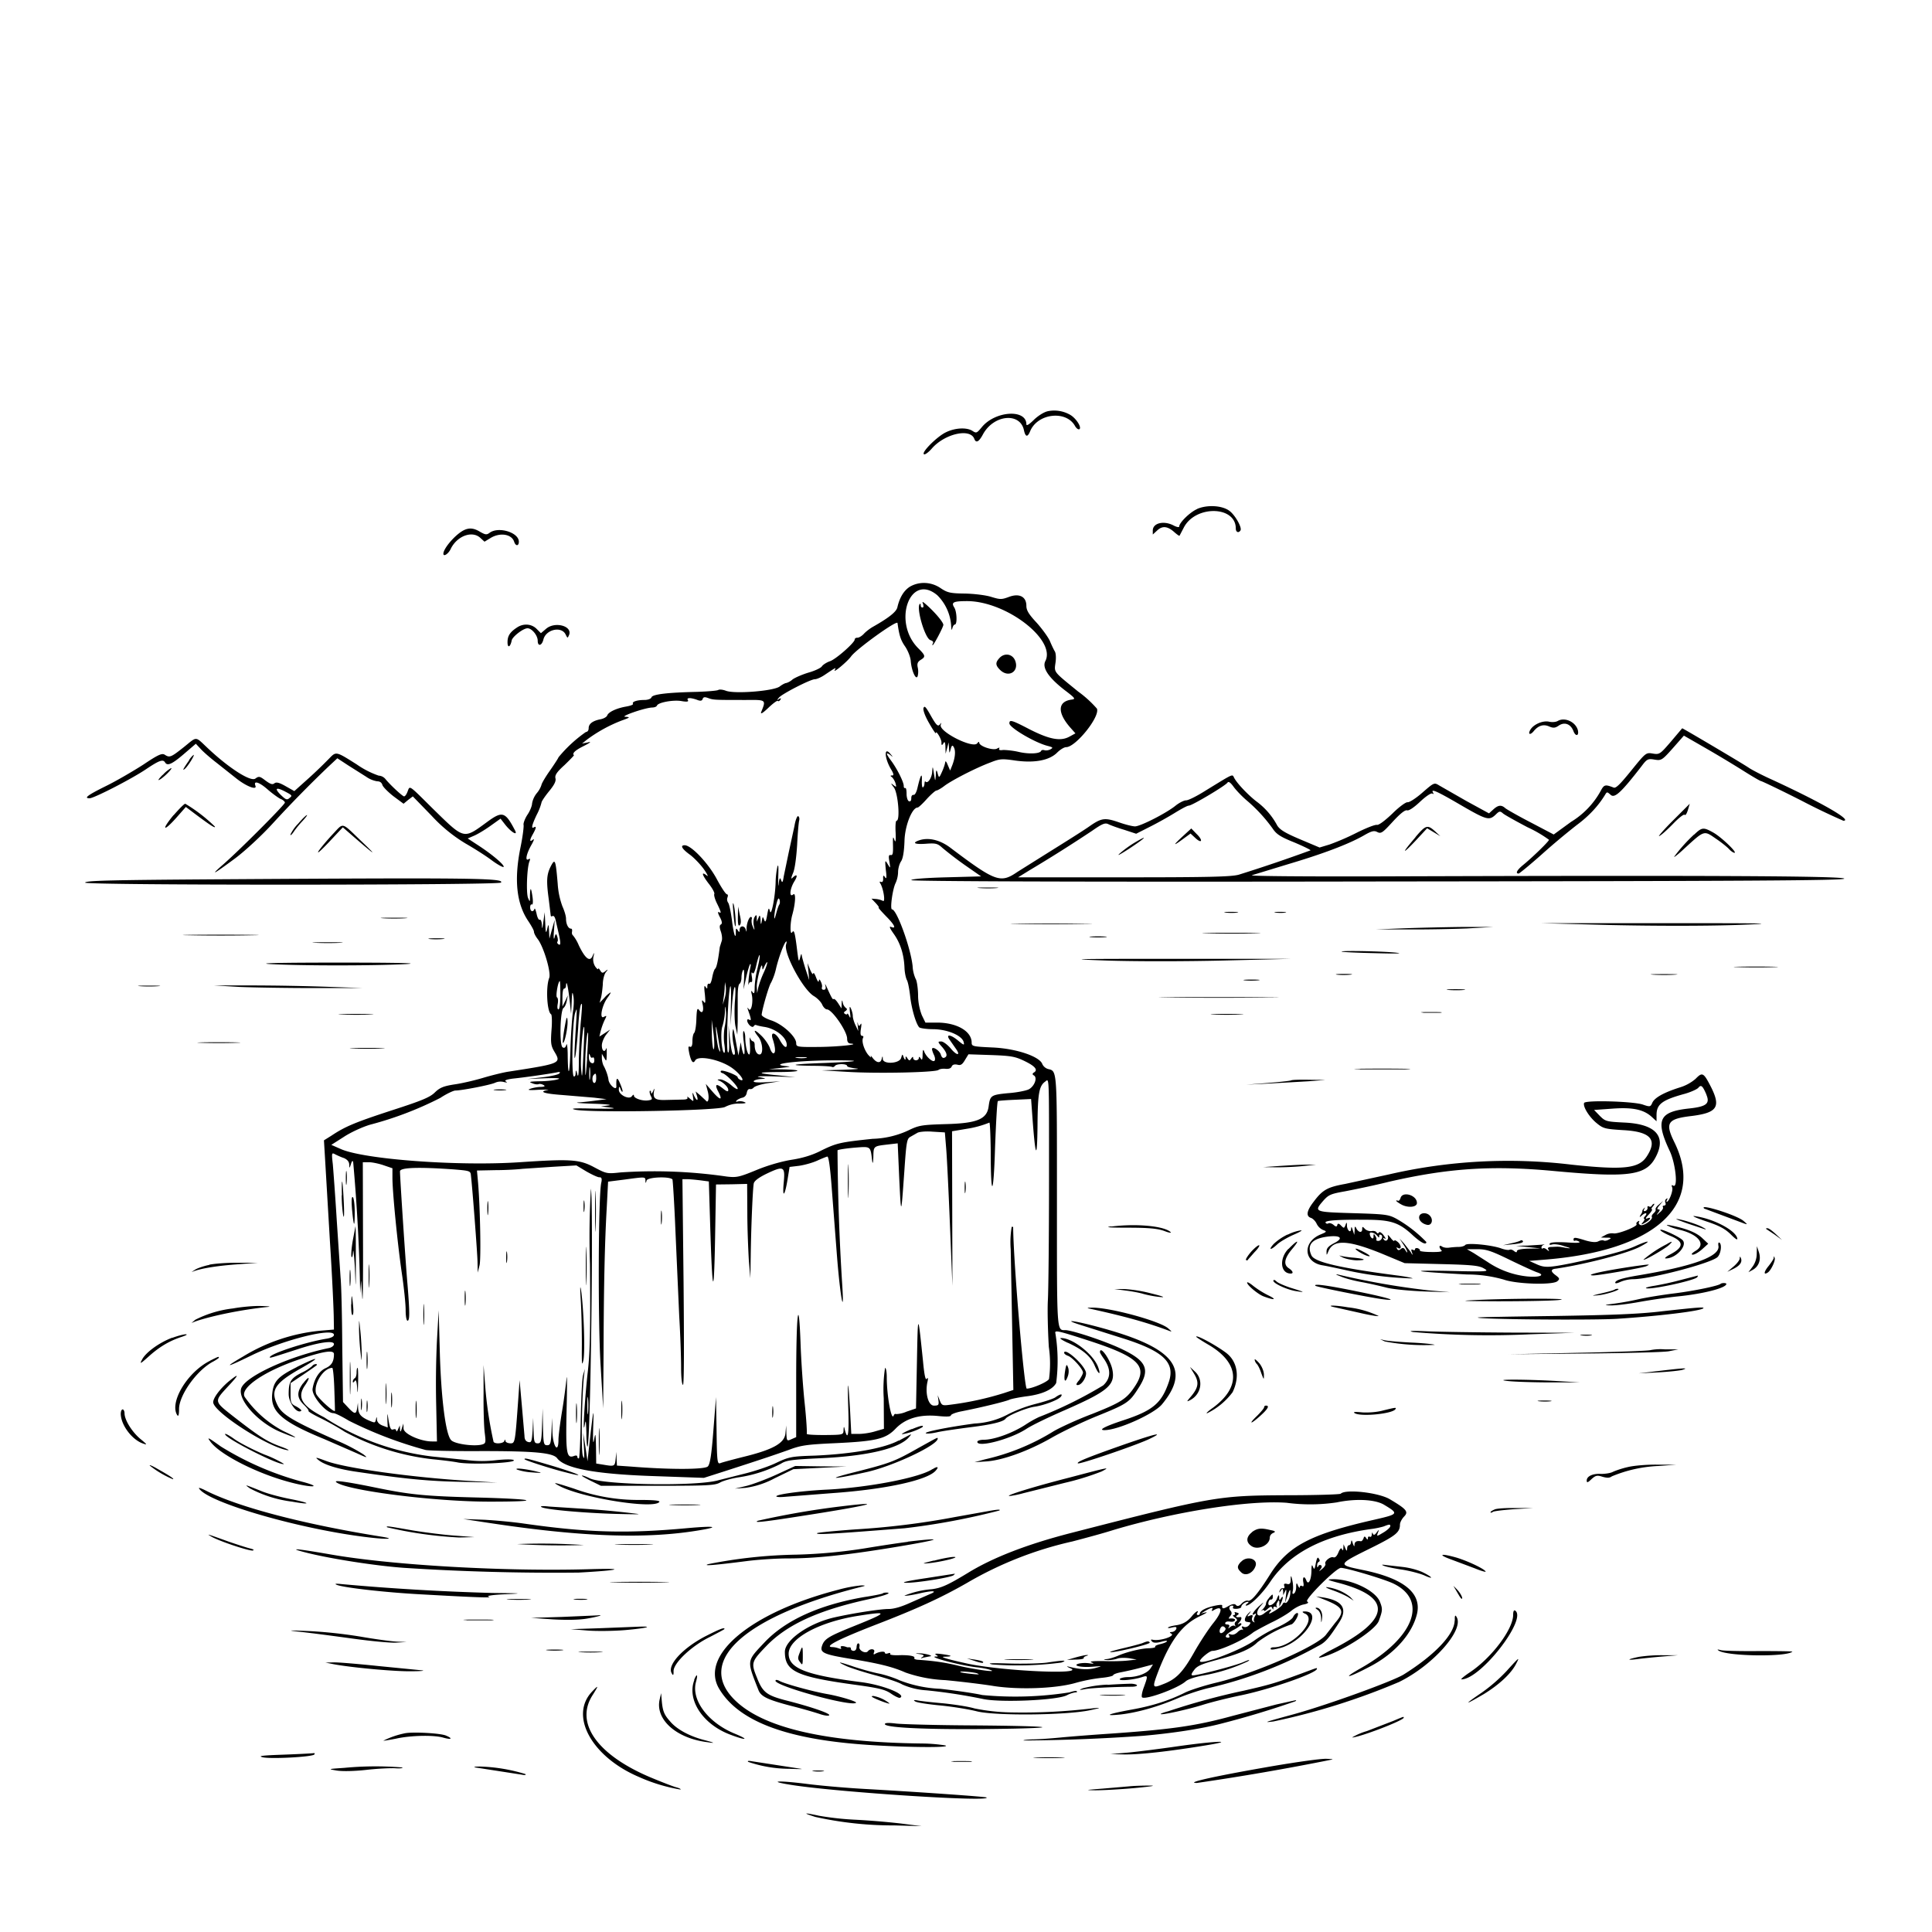 <svg xmlns="http://www.w3.org/2000/svg" id="svg" width="1024" height="1024" version="1.1">
  <path fill-rule="evenodd" d="M555.2 218c-1.9.4-5.2 2.5-7.3 4.6q-3.8 3.7-3.9 2.3c0-8.3-16.7-7.1-23.7 1.6-2.5 3-2.8 3.2-4.7 2-3-2.1-9.3-1.8-14.2.6-4.7 2.2-13.5 11-11.6 11.7.6.2 2.5-1.2 4.2-3.2 6.8-7.7 20.2-10.8 22.4-5q1.4 3.7 4.7-2.6c5.8-10.3 19.6-11.5 21.6-2q1.2 5.4 3.2.8c3.8-9.8 19.4-11.6 24-2.8q1.2 1.8 2.2 1.5c1.4-1-1.9-6-5-7.7a17 17 0 0 0-12-1.8m79.4 51.8c-4 1.8-9.5 7.3-9.5 9.3 0 .5-1.3.3-3-.6-5.2-2.7-11-1.3-11 2.7v2.1l2.4-2.2c2.8-2.6 5.6-2.2 9.3 1.2 1.3 1.1 2.4 1.9 2.5 1.6l2.2-4.2c6.1-12 27.6-11.7 27.6.4 0 2 1.5 2.6 2.5 1 .9-1.5-3-8.4-6.1-10.5-4-2.8-11.9-3.1-17-.8m-388.9 11.4c-4.4 2.4-10.5 9.5-10.5 12.3 0 1.8 2.8 0 4-2.8 3.4-6.7 11.3-9.6 15.6-5.6l2.2 2 3.3-2c5-3 11.1-2 12.4 2 .8 2.5 2.5 2.4 2.5 0 0-4.9-10.8-8.2-15.5-4.7-1.6 1.2-2.3 1-5-.5-3.4-2.1-6-2.3-9-.7M482.2 311q-4.8 3.1-6.6 11c-.6 2.3-4.4 5.4-12.9 10.2-1.6.9-3.8 2.6-4.8 3.7-1.1 1.2-2.6 2.1-3.4 2.1q-1.4 0-1.5 1c0 1.6-10 10.5-13.2 11.5-1.7.6-3.6 1.8-4.2 2.7s-3.9 2.4-7.1 3.3c-3.3 1-7 2.6-8.4 3.6a9 9 0 0 1-3.3 1.9c-.6 0-2.2.8-3.6 1.9-3.4 2.4-24 4-28.5 2.2-1.6-.6-3.4-.8-4-.4s-5.7.8-11.2 1q-23.5.5-24.2 2.9c-.3.8-1.9 1.4-3.8 1.4-4 0-6.7 1-6 2 .3.5-1.4 1.1-3.7 1.5-5.1.9-9.4 2.9-10 4.8-.4.8-2 1.7-3.9 2q-6 1.3-5.9 4.8-.1 1.7-1.5 1.9a72 72 0 0 0-14.5 13.4c0 .3-2 3.4-4.5 7-2.5 3.5-4.5 7-4.5 7.6a13 13 0 0 1-2.5 4.4 12 12 0 0 0-2.5 5.5c0 1.2-1.1 4-2.5 6-1.4 2.2-2.2 4.6-2 5.3s-.4 6-1.6 11.8c-3.5 17.1-2.2 29.9 4.1 39.2 1.6 2.4 3 4.9 3 5.6 0 .8.9 2.5 1.9 3.8 3.2 4 7.3 17.8 6.2 20.7-1.9 4.8-1.2 18 1 19.3.4.2.6 4 .2 8.4-.5 6.9-.3 8.3 1.6 11.5 3.6 6.1 3.4 6.2-24.4 10.5-2.7.4-8.8 1.9-13.5 3.3s-11.6 3-15.4 3.5c-5.6.9-7.5 1.7-10.1 4.2-2.6 2.6-7 4.4-22.8 9.5-19.6 6.4-24.8 8.6-32 13.4l-4 2.5.6 10 2.6 44.1c1.2 18.7 2 36.7 2 40.1l.1 6.1-7.2.6a96 96 0 0 0-41 13.7q-16.2 9.5 5.3-1c17-8.1 42.9-14.5 42.9-10.5 0 .9-1.5 1.6-3.7 2-10.5 1.6-30.3 8-30.3 9.9 0 .5.5.3 14.5-4.2 11.5-3.8 19.5-4.9 19.5-2.8 0 .9-1.2 1.8-2.7 2.1-20.9 4.3-44 14.9-46.4 21.2-2.2 6 8.8 18.3 20.8 23.3 9.7 4 10.5 3.7 1.3-.6a58 58 0 0 1-20.3-18c-2.8-4.8 10.9-14 30.1-20.3 12-4 17.2-4.7 17.2-2.4 0 4-1.3 6-4.3 7.4-3.5 1.5-6.1 5.6-7 10.8-.8 3.7 7.1 13.1 11 13.1 1 0 4.6 1.8 8.2 4a217 217 0 0 0 40.6 15.5c1.7.4 15.2.7 30 .6 27.9 0 37.6.9 39.8 3.8 4 5.3 19.6 8.3 49.4 9.4l28.4 1 9.7-3.1c23-7.4 28.1-9.2 35.2-11.7 6.6-2.5 9.6-2.9 25-3.6 21.2-1 26.5-2.2 31.7-7.7q7.8-8.1 22.4-6.7 6.8.7 6.9-.3c0-.6 2.6-1.6 5.8-2.2 10.7-2.1 23.7-5.3 25.4-6.2 1-.4 5-1.2 8.7-1.7 8.3-1 14.1-3.6 15.9-7.1a91 91 0 0 0-.4-26.2c-.6-2 1.1-1.6 18.1 3.9 25.7 8.4 30.9 13.3 24.4 23.5-4.6 7.2-7.4 9-23 15.2-8 3-17 7.2-20.3 9.1a119 119 0 0 1-36.6 15l-5.5 1.5 6-.4c8.7-.5 22.5-5.5 34.6-12.4 5.7-3.3 16.6-8.5 24.2-11.6 16.1-6.5 17.3-7.3 22-14.7 6.5-9.9 4.6-14.5-8.6-20.8-8.7-4.2-26.2-10-30-10.1-4.7 0-4.5 2-4.5-68.2 0-70.7.2-69-4.7-70.2a5 5 0 0 1-3-2.5c-1.3-4.1-13.7-8.3-26.1-8.9-10.8-.5-11.4-.6-11.4-2.6 0-6-7.8-10.5-18-10.6h-6.5l-1.9-3.9a30 30 0 0 1-2-11c-.1-3.8-.7-7.5-1.3-8.3a19 19 0 0 1-1.6-6.8c-1-9.6-8.4-30-10.9-30-1.2 0 .3-10.9 1.9-14a15 15 0 0 0 1.3-5.8c0-1.8.7-4.4 1.6-5.7q1.5-2.3 1.8-10.8c.2-8 4-17.7 7-17.7.4 0 2.6-2 4.8-4.5 2.3-2.5 4.6-4.5 5.1-4.5s2.5-1.1 4.3-2.5c4-3 16.8-9.6 24.4-12.4 5-2 6.2-2 13.1-1 10 1.4 18 0 22.2-4.2 1.6-1.6 3.7-2.9 4.8-2.9 5 0 18-16.1 16.3-20.4a59 59 0 0 0-10-9.1c-13-10.6-12.7-10-12-15 .4-2.4.3-5.2-.3-6.2s-1.8-3.5-2.7-5.7c-1-2.1-4.2-6.5-7-9.6-4.1-4.4-5.4-6.5-5.4-8.9 0-4.9-3.8-6.8-9.3-4.7-3.8 1.4-4.6 1.4-9.2 0-2.7-.9-9-1.7-14-1.8-8-.1-9.4-.5-13-2.9-5-3.4-11.4-3.6-16.3-.7m14.6 4.5a25 25 0 0 1 7.3 15.7q.2 3.8.6 2 .5-2 1.4-2.2c1.3 0 1.1-6.7-.3-9-1.8-2.8-.5-3.4 7-3.4 20.8.2 47.2 20.7 41.2 31.9q-2.5 5.3 10.2 15.2c5.8 4.4 6 4.8 3.8 5.1-7.6 1-7.7 7.1-.3 15.3l2.3 2.6-3.3 1.8c-4.7 2.5-10.5 1.4-21.1-4-9.4-4.9-10.6-5.2-10.6-3.1 0 2.3 13.8 10.4 20.5 12 2.6.7 2.8.9 1.2 1.8-1 .5-2.4.7-3.2.4q-1.3-.3-1.7.4c-.6 1.5-6.5 1.8-12 .5-3-.7-6.6-1-8.1-1q-2.6.4-2.1-.7.6-1-1.2 0c-2.2 1.1-9.4-1.3-9.4-3.2q0-.9-1 .3c-2 3.2-20.5-6.1-19.4-9.7q.6-1.8-.3-.4c-1.2 1.6-2 .8-5.7-5.8-2-3.4-2.6-4-3.1-2.8-.4 1 .7 4.2 2.9 8 2 3.5 3.6 5.9 3.6 5.4 0-1.9 3 3 3 4.9q-.1 2.4 1 .5 1-1.9 1.1 2l.1 3.5.8-3 .8-3 .2 3c.2 3 .2 3 .9.5q.7-2.9 1.6-1c1.1 1.8.8 5.4-.7 9.4l-1.2 3-1.3-3q-1-2.5-1.3-1.6c0 .7-.7 3-1.6 5-1.6 3.6-1.7 3.7-2.4 1.2q-.9-3.6-1 1c-.3 3.4-.3 3.4-1-1-.6-4-.7-4.1-.9-1.2-.1 3.3-2.3 6.7-3.5 5.5q-.5-.6-.6 1-.1 1.5-.8 2c-.4.4-.7-1.3-.6-3.6.2-4.6-.7-3-2.3 3.8-.5 2.3-1.4 3.9-2 3.8q-1.3-.1-1.3 1.8t-1.2 1.6c-.7-.2-1.3-2-1.3-4s-.3-3.3-.7-3q-.8.2-.8-1.2c0-2-3.5-9-6.6-13.2q-4.3-5.7-.6-3.2 2.3 2 .3-.3c-3.6-4.6-3.5 1.8.2 8q2.1 3.4.5 3.2-1.4 0-.2.8c.6.4 1.5 1.8 2 3.2.6 2.3.6 2.4-1.2 1q-2.1-1.8.4 1.4c2.2 3 3.4 17.6 1.4 17.6-.5 0-.7 2.8-.5 6.3q.3 6.7-.7 3.7c-.7-2-.8-1.3-.7 3s-.1 5.4-1.2 5.2-1.2.6-.7 3.5c.6 3.7.6 3.8-.9 1.3-1.4-2.4-1.5-2.2-1 3q.8 5.8-.4 4-1.2-2-1 .8 0 2.1-1.2 1.6t-.1 1.2c1.6 3.2 2.5 9.7 1.2 8.9a11 11 0 0 0-3.6-1l-2.5-.2 2.2 2.3c1.2 1.3 2 2.4 1.6 2.4s1.4 2 3.8 4.5c4.6 4.6 5.8 7 2.8 5.8q-1.8-.8 1.5 3.8 5.2 7.4 5.6 17.9c.1 2.5.7 5.4 1.3 6.5s1.3 5 1.7 8.5c.7 6.4 3 14.5 4.8 16.5.5.5 4 1 7.6 1 7.6.1 15.4 3.5 16 7 .4 1.6 0 1.5-2.8-.8-4.1-3.5-7-3.8-4.6-.5l3.2 4.6c2.8 3.9.5 3.8-2.7-.1-1.7-2-4-3.7-5-3.7-2 0-2 .2.6 3.1q3.9 4.7.8 5.6-1 .2-1.6-1.6c-.5-2.2-4.7-4.9-4.7-3 0 .5.5 2 1 3s.8 2.4.4 3c-.7 1.3-4.3-1.7-5.5-4.6q-.8-2.5-.9 1.5 0 3.8-1 2-1-1.5-1-.2-.1 1-1.5 1.2-1.4-.2-1.5-1.2 0-1.3-1 .2c-.9 1.3-1.1 1.3-2 0q-1.2-2-1 0-.1 1.5-1-.5c-.7-2-.7-2-1.4.3-1 3-9.5 3.4-9.7.5q0-2.6-.6 0c-.6 2.4-2.7 2.1-4.7-.5q-1.5-2-1-.8t-1.5-1c-2.2-2.8-3.6-7.4-2.6-9q.4-.9-.6-1-1.2 0-.6-3.7t-.2-2.4q-1 1.8-1.4-.5-.4-1.4-.1 1.1l.3 3-1.4-3c-.8-1.6-1.5-3.9-1.5-5s-.5-2.9-1-4q-1-2.3-.5 2 .6 4.4-.4 2-.9-1.7-1-1.2-.2.7-1.2.1-1.2-.7.2-1.5 1.4-1 .3-1.6a5 5 0 0 1-1.7-2.8q-.5-2.6-.6.5l-.1 2.5-1.8-2.8q-1.7-2.5-2.4-2.2c-.4.5-1-.5-3.7-6.5q-1.2-2.5-.6-.4.5 2-.9 2-1.2 0-1-1.2c.3-.7 0-2-.5-3q-1-2.2-1.1-.4-.3 1.1-1.5-2t-1.5-2q-.2 1.1-1.6-2l-1.4-3.5.5 4.5.4 4.5-2-6c-1-3.3-2-6.7-2-7.5q-.2-1-.8 1.5c-.7 2.6-.8 2.3-1.5-3-1.2-10-1.7-12-2.7-10.4-1.2 2-1.2-4.6 0-9.1 1.8-6.4 2-12.2.5-10.9-2.2 1.8-1.8-3 .6-6.9 2-3.2 1.5-4.3-.9-2q-1.4 1.5.2-2.4c1-2.1 1.8-8.6 2.2-15 .3-6.2.8-12 1.1-13q.3-1.5-.5-2.2c-.5-.4-1.5 2-2 5.1L418 452l-2.6 12.5c-.5 3.3-.8 3.6-1.4 2q-.8-2.6-1.3 2c-.2 2.2-.3.4-.2-4q.3-7.8-.5-5a45 45 0 0 0-.9 8c-.2 7.8-2.3 18.5-3 15.5-.6-2.2-.8-1.9-1.5 2-.6 3.6-1 4.1-1.6 2.5-.7-1.9-.8-1.8-1.2.5q-.6 3.6-.7-.5-.2-3.7-1.1-1l-.9 2v-2q0-2.5-1.1-.5c-.6.8-.8 2.9-.5 4.5q.9 4.1-.5.6a7 7 0 0 1-.6-3.8q.4-1.2-.4-1.3c-1 0-2.4 3.7-2.3 6.5q.1 2.3-.4.3-.5-1.7-1.9-1.8-1.3.2-1.4 1.8.1 2.1-1 .2t-1 1c0 4.6-1.2 1-2.1-6.6-.6-4.3-1.4-8.3-2-9a3 3 0 0 1-.3-2.8q.5-1.5-.3-1.6c-.6 0-3-3.6-5.4-8.1-4.5-8.4-13.5-17.9-17-17.9-2.6 0-1.4 2 2.9 5.1 2 1.5 5.3 4.9 7.2 7.5 1.9 2.7 2.6 4.3 1.7 3.5-3.2-2.5-2.7-.5.9 4.2 2 2.5 3.3 5 3 5.5s.3 2.8 1.4 5c2.3 4.7 2.5 5.6 1 4.6q-1-.3.5 2.6 1.8 3.3.6 4-1.2.5 0 3.8c.6 1.8.8 4 .4 5l-1 3.2q-1.3 10.6-2.5 11.5c-.4.3-1.1 2.3-1.5 4.5s-1 3.8-1.6 3.4q-.9-.3-1 1.3c0 1.5 0 1.6-1 .3q-1-1.7-.3 4c.4 4.3.3 5.2-.6 4q-1.4-2-.6 1.3c.8 3.6-.2 5.4-1.8 3.1-1-1.4-1.3-.6-1.5 4.7-.1 3.5-.6 6.8-1.2 7.4-.5.5-.9 2.4-.9 4.3q0 3.5-1.3 3c-1-.5-1 .3-.3 3.8q1.5 6.4 3.1 3.4c1.8-2.9 14-.2 20 4.4 4 3 6.6 7 4 6q-1.4-.7-1.5-1.4c0-1.1-8.1-4.2-8.9-3.4q-.5.8.9 1.2c2.1.7 8 6.8 8 8.2 0 .7-1.6-.2-3.5-1.9-2-1.7-4.6-3-5.8-3q-2.2 0-.7.6c2.4.9 5 3.5 5 5q.1 1.6-2.6-.6-5.5-4.4-3 .9c2.8 5.2 1.7 5.6-2.4 1l-3.9-4.5 1 3.8c1 3.6.3 6.8-1 5l-3-2.8-2.4-2 .7 2.3q.6 2 .1 2.2-.6-.2-1.6-2.2-1.3-3.3-.6.5c.4 2.7.4 2.7-1.6 1q-1.7-1.5-1.4-.7.7 1.2-2.6 1.2l-8.6.2c-5.7.2-7.1-.7-6.5-4.4q.7-3-.5-.1-1 1.9-1 .6-.1-1.3-.7-.9-.3.8.5 2.6c1 1.8.8 2.1-1.2 2.4-3 .5-7.7-1-7.7-2.5q0-1-1 .2c-1.3 2.2-7-.5-7-3.3q0-3 1-.1.8 1.7 1 .9c0-.7-.7-2.7-1.5-4.5q-2.1-5-1.8 1.9c.1 2.6-4-.9-4.2-3.7-.3-2-1.3-5-2.6-7.3-.5-1-.9-2.8-.9-4v-2.3l1.3 2.2c1.1 2 1.2 2 1.3-2 0-2.3 0-3.6-.3-3-.8 2.4-2.3 1.3-2.3-1.6 0-1.5 1-4 2.2-5.6l2.2-2.8-2.9 1.9-2.8 1.8.7-3a34 34 0 0 1 2-5.6c1.3-2.6 1.3-2.7-.4-1.8-2.4 1.3-1-6.1 2-10.2q1.9-2.6 1.6-2.8a13 13 0 0 0-3.2 2.8l-2.6 2.7.7-2.5c.4-1.4.8-4.6 1-7.2 0-2.6.8-5.5 1.6-6.5q2-2.4-.3-.5c-1.4 1.1-1.8 1-2.7-.5q-1-1.6-1-.8c0 .5-.8 0-1.6-1.2a7 7 0 0 1-1-5q.9-4-.5-.4-2.2 4.5-7.2-5.8a22 22 0 0 0-3-5.2q-.9-.7-.6-2.2.2-1.5-.6-1.5c-1.4 0-2.6-2.4-2.6-5.3 0-1.4-.9-4.3-1.9-6.5a42 42 0 0 1-2.5-11.9c-1.1-13-1.4-13.7-3.7-9.3-2.2 4.4-2.4 7.7-1 17.8l1 8.3q.1.7 1 .2 1-.3 1.6 2.2l1.6 7c1.2 5.3 1.1 6.6-.1 5.8q-1-.7-.5-1.5c.3-.4.2-1.6-.2-2.7q-.7-2.5-1.4.7c-.4 1.4-.6-.2-.3-3.5l.4-6-1.4 5-1.4 5-.2-4c-.2-4-.3-4-1-1-.6 2.5-.8 2-1-3l-.3-6-.7 5q-.7 5.7-.8 1.7c-.1-1.8-.6-3-1.1-2.7s-1.3-1.1-1.7-3.2q-.8-3.3-1.1-2.6c-.7 2-2.3 1.5-2.3-.8 0-1 .4-1.8.9-1.5s.7-1.2.4-3.6q-1.2-8.4-1.4-1.2c0 3.6 0 3.7-1 1.4-1.1-2.6-.6-16.1.7-19.4q.8-2-.4-1.2c-2 1.2-1.3-2.6 1.3-7.3 1.4-2.4 1.9-3.8 1-3.1-1.9 1.6-1.9.3 0-3q2.6-4.7.5-3.5-2.4 1.5 1.5-6.7a30 30 0 0 0 2.5-6.4c0-.6 1.8-3.3 4-6 2.8-3.4 3.8-5.4 3.4-6.9-.4-1.6.7-3.3 4.8-7 2.9-2.8 5.1-5.1 5-5.2q-1.6-1.5 5-4.8 5.7-2.9 2.3-2l-3 .6 2.5-2a77 77 0 0 1 18.5-10.2c4.5-1.6 4.7-1.8 2-2-3.4 0 10.2-4.8 14.2-4.9q2-.1 2.5-1c.5-1.7 8.8-3.2 13.1-2.4q4.1.7 3.3-.5c-.9-1.4 1.4-1.4 4.8-.2q2.6 1.1 3-.4c.4-1.1 1.1-1.2 3-.5 2.7 1 3.4 1 20 1 10.8-.1 10.7-.2 8 6.5q-.5 1.8 3.8-2.3c2.4-2.3 4.7-4 5-3.7q.6.5 1.4-.6.8-1.3-.7-.4-1.8 1.3 0-.8c1.7-2 16.7-9.7 19-9.7 1 0 3.3-1 5.2-2.3 5.8-3.9 6.3-4.2 5.4-2.7-1.5 2.4 6.5-4.2 8.6-7.1 2.7-3.8 24.3-19.4 24.6-17.7.9 6.6 1.7 9.1 4 12.4 1.5 2.2 2.8 5.5 3 7.5.4 5.6 2.9 10.8 3.7 8.2a10 10 0 0 0 0-4.6c-.4-2 0-2.9 1.5-3.9 2.8-1.7 2.7-2.3-1.2-6.2-13.9-13.9-4.4-40.3 10.1-28.1m-7.5 4.8q.4 1.6-.3 1.7-1 0-1-1.2 0-1-.5-.7c-2 2.1 2.8 18.5 5.7 19.2q1.8.6 1.3 1.6t-.2 1.1c.6 0 5.7-9.7 5.7-10.8 0-1.5-5-7.3-9.6-11.2-1.6-1.3-1.7-1.3-1.1.3M274 332.6c-3.8 2.5-5 4.5-5 7.8s1.5 2.6 2.2-.9c.3-2 6.1-6.5 8.4-6.5s5.4 3.8 5.4 6.6c0 3.2 2.2 2.7 3-.6 1.3-5.4 9.6-7.3 11.8-2.7 1 2 1 2.1 1.8.3 2-4.8-7.5-7.4-12.2-3.3l-2.7 2.3-2.3-2.3c-2.7-2.7-7-3-10.4-.7m255.7 16.2c-2.2 2.4-2.1 3.8.3 6.2 4.6 4.6 10.4.8 8-5-1.5-3.5-5.7-4.1-8.3-1.2m296 33.3c-1 .6-3 .8-4.7.4-3.4-.7-8.4 1.5-10 4.5-1.3 2.4.2 2.7 2 .4q3.6-4.3 8-2.4c2.3 1 3.3.9 5.3-.5 3.1-2 6.3-.7 7.7 3.1 1.2 3 3 2.4 2.3-.6-1.2-4.4-6.9-7-10.6-4.9m59.9 11c-5.7 6.6-6 6.9-9.6 6.3s-3.7-.5-11.4 9c-6 7.4-8.2 9.6-9.4 9-4.4-1.7-5-1.6-6.8 1.8a44 44 0 0 1-15.7 16.4l-9.2 6.7-12-6.3c-6.6-3.4-12.7-6.9-13.6-7.6-2.2-2-3.9-1.7-6.5.7l-2.2 2-11.9-6.5-14.5-8.3c-2.6-1.6-2.7-1.6-8.9 3.8-3.4 3-7 5.3-7.9 5.1-.9-.1-4.5 2.5-8 6-4 3.8-7.2 6.2-8.2 6s-5.8 1.7-10.8 4.2a128 128 0 0 1-14.3 6.2l-5.3 1.6-10.2-4.3c-7.8-3.3-10.7-5-12.2-7.3a38 38 0 0 0-10.5-12.4c-4.1-3-10.5-9.5-12.3-12.8-1.2-2.2.2-2.8-15 6.5-4.7 3-9.5 5.4-10.6 5.3-1 0-3.5 1.2-5.5 2.8-4.9 4-18.7 11-21.5 11-1.3 0-4.9-.9-8.1-2-8.1-2.8-9.6-2.6-16.7 2.4-3.5 2.4-12.4 8-19.8 12.6l-17.7 11.1c-9 6.2-11.6 5.3-35.6-12.8-5.7-4.3-12-5.7-17.1-3.7-3.3 1.3-1.4 2 4.2 1.6 5.2-.4 6.2-.1 8.7 2.2a190 190 0 0 0 11.6 8.9l8.9 6.2-18.5.5c-11.3.3-18.5.9-18.5 1.5s83 1 247.3.7c195.3-.2 247.2-.5 247.2-1.5 0-1.4-70.5-1.8-246-1.2-38.5.1-69.1-.1-68-.6l19-5.8q28-8.3 40.2-15.2c4.3-2.5 5.6-2.8 7.3-1.9 2 1 2.8.4 8.2-5.5q6-6.5 7.6-6c.9.3 3.5-1.4 6.8-4.5 3.2-3 5.9-4.8 6.6-4.4q1 .6.4-.4c-1.5-2.4 1.8-1 14.3 6.3 14.1 8.2 15.4 8.5 18.8 5.3 2-2 2.4-2 4-.6 1 .8 6.9 4.1 13 7.3a66 66 0 0 1 11.3 6.6c0 .8-8.7 9.3-14 13.6-3 2.5-3.9 4.3-2.1 4.3.4 0 6-4.6 12.2-10.1a378 378 0 0 1 18.6-15.6q9.5-7 15-16c1-1.7 1.1-1.7 3 0 2.1 1.9 5.5-1.2 16.2-15 3-4 3.5-4.3 7-3.7 3.6.6 4 .4 9.7-6l5.9-6.7 11.3 6.5a655 655 0 0 1 20 12c4.9 3.1 9.2 5.6 9.6 5.6s10.3 4.7 21.7 10.5A347 347 0 0 0 977 435c5.3 0-11.8-9.8-38.3-22-4.9-2.2-10.2-5-11.7-6-2.5-1.8-35-21-35.4-21zm-788.3 3c-6.7 5.3-7.4 5.6-10 3.9-1.5-.9-3.5 0-11.4 5.3-5.3 3.4-14.2 8.6-19.7 11.3-9.7 4.8-12 6.5-8.7 6.5 2.3 0 22.2-10.2 29.9-15.4 7-4.7 9-5.4 10.1-3.6 1.2 2 3.6 1 9.9-4.4l6.4-5.5 2.8 3c1.5 1.6 5.2 4.8 8.2 7.1l10.6 8.4c5.2 4.1 10.9 6.3 10 3.8-1.2-2.9 1.8-2.1 6.2 1.7 2.6 2.3 5.8 4.6 7 5.2 1.4.5 2.4 1.5 2.4 2 0 1.1-23.4 24.6-32.5 32.6q-11.5 10 6.2-3.1c5.2-3.9 14-12 20-18.6a632 632 0 0 1 29.4-30l4.7-4.4 5.8 3.8 9.5 6a14 14 0 0 0 5.8 2.4q2.2 0 2.8 2c.3 1 3 3.7 5.8 5.9l5.4 4 2.4-2 2.5-1.9 10 10.3a81 81 0 0 0 18 14.7c4.2 2.4 10.4 6.3 13.6 8.7s6.2 4 6.5 3.7c.8-.8-5.7-6.4-13.2-11.3l-5.8-3.8 3-1.3c1.8-.7 5.7-3 8.8-5.2l5.6-4 2.4 3.1c3.3 4.2 7 6.3 5.2 3-5.1-9.8-6.7-10.2-14.5-4.5-13 9.5-12 9.7-29.3-7.2-12.8-12.7-11.8-12-13.1-8.7q-.9 2.3-1.8 2.5c-.9 0-7.6-6.3-10-9.3a5 5 0 0 0-3.5-1.7 47 47 0 0 1-11.7-6c-11.1-7-10.8-6.9-14.6-3a242 242 0 0 1-10.6 10.2l-7.8 7-4.6-2.6c-3.5-2-5-2.3-6-1.5s-2.1.4-4.7-1.5c-3-2.3-3.5-2.4-5.4-1-2.5 1.7-13.7-5.4-24.8-15.8-7.4-6.9-5.7-6.8-13.2-.8m3 6.8q-4.8 6.8-2.2 4.5c1.5-1.3 5.3-7.3 4.5-7.3a11 11 0 0 0-2.4 2.8m-14 7.8c-2 2-2.8 3.2-1.7 2.6 2.2-1.1 7.3-6.2 6.2-6.2a18 18 0 0 0-4.4 3.6M660.5 424a83 83 0 0 1 14 15.1c2 3 4 4.4 11.5 7.4 5 2.1 8.8 4 8.6 4.2a848 848 0 0 1-38 12.9c-4.1 1.1-15.1 1.4-61 1.4h-56l6-3.7a788 788 0 0 0 33.3-21c5.3-3.7 6.8-4.3 8.5-3.5 1.2.6 5 2 8.4 3l6.4 2.1 7.1-3.6c4-2 9.9-5.3 13.3-7.4s6.7-3.9 7.5-3.9c1.7 0 19.5-10.6 20.5-12.2q.8-1.2 3.3 2.3c1.4 1.9 4.4 5 6.6 6.9m-508.7-4.1c3 1.6 3.2 1.9 1.7 3-1.4 1.3-2 1-4.8-1.7-3.6-3.6-2.2-4.2 3.1-1.3M92 432c-6.6 8-5.5 9.2 1.3 1.6l5.2-5.9 4.5 3.4c8 6 11.3 8.2 10.9 7A85 85 0 0 0 98.2 426c-.6 0-3.3 2.8-6.2 6.1m794.5 3c-5 5-8.1 8.7-7 8 1.1-.5 4.4-3.5 7.4-6.6s5.7-5.2 6-4.6q.7.5 1.7-2.5l1-3.4zM158 436.6a21 21 0 0 0-4.1 5.8q.1.8 1.7-1.4c.9-1.4 3-4 4.6-5.7 1.7-1.8 2.8-3.3 2.5-3.3-.4 0-2.5 2-4.7 4.6m18.3 5.6c-2.8 3-6.1 6.9-7.4 8.8-1.2 2 1.1-.1 5.3-4.5l7.5-8 2.3 2q21.9 19.1 7.9 5.7c-11.3-10.8-9.5-10.4-15.6-4m573.9 1.6c-7.3 8.5-7.4 9.7-.1 2l6.3-6.8 3.5 2.1 3.5 2.1-2.8-2.6c-4-3.6-4.9-3.4-10.4 3.1m-123.8 0q-7.6 7.1 1.3.5l3.3-2.4 2.5 2.3c3.5 3.3 4.3 1.4.8-2l-2.9-3zm271.5-1.4a86 86 0 0 0-10.5 11.7c-.5.8 2-1.1 5.4-4.3 10.6-9.7 10.3-9.6 16.5-5.3 3 2 6.2 4.6 7.1 5.6 1 1.1 2.3 2 2.9 2 1.7 0-6.6-8-11-10.6-5.5-3.1-6.2-3-10.4 1m-296.5 4.2a58 58 0 0 0-7.5 5.4q-3.5 3 4.3-2c9.1-6 11-8 3.2-3.4m-479 19.4c-63 .4-77 .7-77.3 1.8-.5 1.5 218.9 1.4 220.4 0 2.3-2.4-16.2-2.6-143-1.8m396.7 4.7c2.6.2 6.7.2 9 0s.2-.3-4.8-.3-6.8.1-4.2.3M413 479.5c-.4.6-1 2.5-1.5 4.3s-.9 3.2-1 3c-.3-.3 0-3 .7-6.2q1.2-5.8 1.9-3.9c.4 1 .3 2.3-.1 2.8m-24.3 4c.3 3.9.7 7.2 1 7.4.6.8 0-8.4-.8-11.4q-.8-2.7-.2 4m2.4 2.4q-.1 5.8 1 4.4 1.1-1 0-5.4l-.9-4.4zm258.6-2.2c1.8.2 4.5.2 6 0s0-.4-3.3-.4-4.5.2-2.7.4m26.5 0c1.5.2 3.7.2 5 0s0-.4-2.8-.4-3.8.2-2.2.4m-473 3c3.1.2 8.3.2 11.4 0 3.2-.2.6-.3-5.7-.3s-9 .1-5.7.3m336.4 3c9.4.2 25.2.2 35 0 9.8-.1 2-.2-17.2-.2s-27.3 0-17.8.2m314.6.6c23.4.5 48.3.5 65 0 24.6-.9 21-1-37.8-1h-65zM744.5 492l-15 .6h17c9.4.1 23.3-.2 31-.5l14-.8h-16c-8.8.1-22.7.4-31 .7m-104.2 2.7c7 .2 18.3.2 25 0 6.7-.1 1-.3-12.8-.3-13.7 0-19.2.2-12.2.3m-539.5 1c8.9.2 23.5.2 32.5 0 8.9-.1 1.6-.3-16.3-.3s-25.2.2-16.2.3m477.5 1c2 .2 5.4.2 7.5 0s.3-.4-3.8-.4-5.8.2-3.7.4m-350.6 1c1.8.2 5 .2 7 0 2.1-.2.7-.4-3.2-.4-3.8 0-5.5.2-3.8.4m-60.4 2c3.7.2 9.6.2 13 0s.3-.3-6.8-.3c-7.2 0-10 .2-6.2.3m249.4.7c-1.7 4.3 8.7 23.9 14.6 27.5 1.9 1.1 3.9 3.2 4.5 4.6s1.8 2.5 2.5 2.5c2.7 0 10.7 11.6 10.7 15.5q0 2.5 1.8 2.6c5.7.4-6.3 1.7-16.6 1.8-11.6.1-12.2 0-12.2-2 0-3.4-7-9.9-13-12-3.1-1-5.4-2.4-5.3-3.1.4-3.6 4-15.8 5-17a33 33 0 0 0 2.7-7.8c1.6-6.5 4.5-14 5.4-14q.3.1-.1 1.4m294.4 4c.2.2 8.3.6 17.9.8 10.1.3 15 .2 11.5-.2-6-.8-30.2-1.3-29.4-.6m-309.5 8.4A52 52 0 0 0 400 523c0 3.4-.3 4-1.1 2.9q-1.2-1.8-.4 1.4c.8 4-.4 9.4-1.7 7.5q-1-1.6-.3.6c1.7 4.7 1.8 5.8.7 5.1-1.7-1-1.5 1.3.2 3q1.5 1.3 2.1.4t1.3-.6c.4.2 2.4.7 4.5 1 6 1 11.7 5.6 11.7 9.5 0 2.2-1.7 1-3.6-2.4-2.1-4-5-5-4-1.2 1.5 4.5 1.8 7.5.8 8-.6.4-1.5-.8-2.1-2.6s-2.7-4.9-4.6-6.7c-3.8-3.7-4.7-3.3-1.5.7 2.3 3 2.7 9.3.6 9.3-1.5 0-2.6-2.1-2.6-5q0-1.8-1-2-.8-.2-1.4-1.7c-.3-1-.3.6-.1 3.5.2 2.8 0 5.2-.4 5.2-1 0-2.1-5-2.1-9 0-1.6-.4-3.1-.8-3.4s-.5 2.2 0 5.6c.9 6.6.3 9.2-1 3.7l-.6-3.4-.6 3.5-.6 3.5-.7-3.7c-2.1-11.5-2-11.4-2.4-8.7-.2 1.4 0 4.5.6 7 .5 2.4.8 4.5.5 4.8q-1.5 1.7-2.5-8.2l-.8-7.2.3 7.8q.3 7.5-.6 6.5c-1-1.4 0-30.5 1.2-34.7.4-1.4.6 2.6.4 8.9l-.2 11.5.7-9.7c.4-5.4 1-10.1 1.5-10.5s.5 3 .1 7.7c-.3 4.7-.2 10.5.3 13l1 4.5.2-7v-13.2c0-3.4.3-6.4 1-6.8.5-.3 1-1.8 1-3.3s.4-3.3.9-4 .6 1.2.5 4.5l-.3 5.8 1.4-6.4c.8-3.6 1.8-6.7 2.1-7q.6-.3 0 2.2a59 59 0 0 0-1 9q.6-2 1.5-1.7t.4-2.8.3-2q.9 1.2 2.1-4.3c.7-3.1 1.5-5.4 1.7-5.2.3.3-.2 3.2-1 6.5m184.7-3.6c15 .5 40.9.5 62 0l36.2-.9h-62c-54.7 0-59 .1-36.2.9M143.5 511c16.6.9 54 .9 71.5 0 8.6-.5-4.1-.8-35.5-.8-31.2 0-44.3.3-36 .8m261.3 4.5a51 51 0 0 0-2.9 7.9l-.6 3-.2-3.5c0-3.7 2.7-13.9 2.9-10.5.1 1.9.2 1.9 1.2-.3 2.2-4.4 1.8-1.4-.4 3.4m516.5-2.9c5.4.2 14 .2 19 0 5-.1.7-.3-9.8-.3s-14.6.2-9.2.3m-212.6 4c1.8.2 5 .2 7 0 2.1-.2.6-.4-3.2-.4s-5.5.2-3.8.4m167.5 0c3.2.2 8.4.2 11.5 0 3.2-.2.6-.3-5.7-.3s-9 .1-5.7.3m-216.6 3c1.8.2 5 .2 7 0 2.1-.2.6-.4-3.2-.4s-5.5.2-3.8.4M297 527.5c0 4.2-.4 7.5-1 7.5s-.7-1.3-.4-2.9.2-3.1-.4-3.5c-.8-.5.6-8.6 1.5-8.6.2 0 .3 3.4.3 7.5m4.9 2.5.8 7.5.3-6.5c.2-5.3.4-5.9.9-3 .4 2 .2 5.5-.2 8s-1 10.5-1.3 17.9c-.3 15-1.3 19-1.5 6 0-4.6-.4-7.4-.7-6.2q-.7 2.3-2 1.4c-1.8-1-1.3-19.8.5-20.9.6-.4 1.4-2 1.7-3.7l.6-3-1.4 3-1.5 3v-4.7c0-2.7.3-4.8.9-4.8q1-.2 1-1.7c.2-3.2 1 .1 1.9 7.7m82.2-.9-1 3.4.4-3.4c.3-1.8.6-4.5.6-6l.2-2.6.4 2.6a16 16 0 0 1-.6 6m-309.8-6.4c2.6.2 6.8.2 9.5 0 2.6-.2.4-.3-4.8-.3s-7.4.1-4.7.3m52.7.4c7.4.3 25.2.6 39.5.6h26L173 523a1296 1296 0 0 0-39.5-.7h-20zm640.8 1.6c2.3.2 6 .2 8 0s.1-.4-4.3-.4-6 .2-3.7.4m-147.5 4c14.1.2 37.3.2 51.5 0 14.1-.1 2.5-.2-25.8-.2s-40 0-25.7.2M307.8 542c-.4 5.2-.9 14.2-1 20q0 10.4-.8 7.5-.8-3.7-.9-.7-.1 2-1 1.7c-1.3-.8-.7-28.9.7-33.5 1-3.1 1-2.8.7 3-1.2 18.7-1.3 23.4-.5 19.5.4-2.2 1-8.6 1.4-14.1.5-8.8 1.3-14.2 2-13.2.2.2-.1 4.6-.6 9.8m76.4 1.8c-.6 2.6-.7 6.8-.3 9.5.4 2.6.4 4.7 0 4.7-1.4 0-2.2-10.8-1-14.1.6-1.8 1.2-5 1.3-7.3q.1-5.6.5-.8c.3 1.8 0 5.4-.5 8m370-7h9c2.4-.3.3-.4-4.7-.4s-6.8.1-4.2.3m-573 1c4.3.2 11 .2 15 0 4-.1.4-.3-7.8-.3s-11.5.2-7.2.3m462 0c3.6.2 9.9.2 14 0 4-.1.9-.3-6.8-.3s-11 .1-7.3.3m-344 7.2c-.7 4-1 7.6-.9 7.8.9.8 2.8-8.5 2.5-11.8-.2-2.7-.6-1.8-1.6 4m79.1 11.2c-.4.4-.9-3-1-7.4l-.1-8.2 1 7.4c.5 4 .5 7.7.1 8.2m3.1-1.1q.8 4-.4 1.3c-.5-1.2-1.1-5-1.4-8.5q-.8-9.8 1.8 7.2m-72.2 4c-.6 12.5-.7 13.5-1.2 7.5s.8-23 1.6-22.2c.2.1 0 6.8-.4 14.7m2 2c-.7 9.9-1 11-1 5.4-.2-7.3.9-20.7 1.5-18.9.1.6-.1 6.6-.6 13.5m-204.4-8.3c5.1.2 13.5.2 18.5 0 5.1-.1 1-.3-9.2-.3s-14.3.2-9.2.3m80.5 3c4.3.2 11 .2 15 0 4-.1.4-.3-7.8-.3s-11.5.2-7.2.3m126.8 4.8q.8-.4.9 1.4 0 2.1-1.5 1.5-1.4-.7-1.4-3.3t.6-.8 1.4 1.2m229.2 2q8.2 4 4.6 6-1.2.8.1 1.5c2 1.2.3 5.8-2.8 7.4-1.5.7-6.4 1.7-11 2-9 .9-9.4 1.2-10.2 7-.9 6.8-6.1 9-23 9.4-12.6.4-14 .6-19.9 3.5a48 48 0 0 1-18.6 4.3c-17 1.8-19 2.2-27 6.1q-6.8 3.6-15.9 5c-5.5.9-12.8 3-18.8 5.5-9 3.7-10.4 4-15.6 3.4a266 266 0 0 0-56.2-2.2c-7.4.8-7.6.7-14.2-2.8-7.7-4.1-12.4-4.4-39.3-2.6-32.6 2.2-82.6-1.5-94.9-7l-5-2.2 6.6-4.2c3.6-2.4 9.9-5.3 14-6.5a184 184 0 0 0 37.2-14.2c3.3-2.2 7-3.9 8-3.9 3.3 0 18.9-3 21.2-4.2a7 7 0 0 1 4.5-.3q2.5.6 1-.3-1.4-.8 3.6-1.5c7-.7 20.4-2.7 23.3-3.3q2.6-.6 1.4.6c-.6.6-4.6 1.5-9 2l-7.9.9 9.5-.4c6.8-.2 8.6 0 6.5.6-1.6.5-6 1-9.5 1-5.1.1-6 .3-4 1 1.3.6 2.9.8 3.5.5q1.2-.3 2.6.5 1.6.9-1.6 1c-1.6 0-4.1.5-5.5 1q-2.8 1 4.5.5c3.9-.1 6-.1 4.8.1-5.1 1-1.7 2 8 2.7l16.7 1.4 6.5.8-5.5.7c-3 .4-7.3.9-9.5 1-2.2.2 1.4.5 8 .7 6.8.2 10.3.6 8 .9l-4 .5 5.5.7c3.4.5 0 .6-9 .5-10.6-.3-13.3-.1-10 .6 8.9 1.7 76.2.5 79.3-1.5a16 16 0 0 1 7.4-1.8q5 0 2.8-.8a6 6 0 0 0-3.5-.3q-1.5.5-.5-.6c.6-.5 1.9-1.2 3-1.4q1.9-.5 2.3-2.6.4-2 1.5-2 1.2.3 2.2-.8c.6-.7 4-1.8 7.5-2.3l6.5-1-7.3.5q-7.3.4-6.7-.6c.3-.5 2-1 3.8-1.1 3-.2 3-.2-.8-1-2.4-.4.5-.6 7.5-.4l11.5.4-8.8-.9q-17.9-1.7-.2-1.8c11.7 0 14-1.1 3-1.4l-8-.1 6.5-.7c3.6-.4 5.4-.7 4-.8-13-1 4.2-3.2 25-3.2 15 0 12 .7-5.9 1.4-17.6.6-20.6 1.3-6.5 1.5 5.3 0 10 .3 10.4.6q.8.3 1.5-.5c.8-1.3 6.5-1.3 6.5 0 0 .5 2.1 1 4.8 1.3 2.6.2-.5.5-6.8.7l-11.5.3 13.5.8c16 1 46.8.3 48.4-1 .6-.5 2.3-.8 3.8-.6q2.6.2 3.2-1.2.6-1.5 3-1c1.7.5 2.6 0 4-2.4l1.9-3.1 12 .4c11 .4 12.8.8 18 3.3m-116-1.8a18 18 0 0 1-5 0c-1.6-.2-.6-.4 2.2-.4q4.4 0 2.8.4m-114.6 11c-.2 1.6-.4.3-.4-2.7s.2-4.3.4-2.7.2 4 0 5.5m408.1-5h24c6.4-.2.9-.4-12.3-.4s-18.5.2-11.7.3M316 571.5c0 1.4-.4 2.5-1 2.5-1.1 0-1.4-3.3-.3-4.3 1-1.1 1.3-.8 1.3 1.8m582.7.3a23 23 0 0 1-8.5 4.6q-12.5 4-14.4 8c-1 2.3-1.2 2.4-5.2 1-5.5-1.7-30.4-2.4-31-.8-.7 2 2.8 7.6 6.8 10.8 3.4 2.8 4.5 3 14 3.6 14.6.8 18.3 5.1 12.3 14.1-4.2 6.3-12.5 7.1-39.7 4.2a281 281 0 0 0-97 5.2l-23 5c-9.4 1.7-12 3.1-16.7 9.4q-5.6 7.2-1.5 8.6c1 .3 2.4 1.7 3 3a7 7 0 0 0 3.4 3.4c2.2.8 2.1 1-1.3 2.4-9.6 4-9 14.5.8 16.3 2 .3 8.6 1.7 14.4 3a185 185 0 0 0 33.6 4c.2-.2-3.6-1-8.4-1.6-30.5-4-43.6-7.1-45.2-10.6q-3.8-8.2 8-9.9c7.3-1 9.4.7 4 3.4-3 1.6-4 2.7-4 4.4 0 2.2 0 2.2.9.1 2.6-6.6 10.3-6.3 28.5 1.1l12 5 19.5.5c16.3.4 20 .8 22.5 2.3 3 1.7 2.5 1.8-19 1.3-22.6-.4-18 .4 10 1.9a71 71 0 0 1 19.5 2.7c6.7 2.4 25.8 3 28.4.9 1.4-1.2 1.3-1.6-1-3.3q-4-3 .4-3.4c15.5-2.3 37.4-8 44.2-11.5s5.2-3.8-2.3-.4c-5 2.3-15.7 5.2-33.7 9-12.1 2.4-14.3 2.5-18.5.6l-4-1.8 8.8-.7c58.2-4.8 84.6-28.9 68.1-62.3-5-10.2-3.6-12.3 9.2-13.8 13.5-1.7 15.6-4.7 10.3-15.3-4-7.8-4.6-8.1-8.2-4.4M556 626.1c0 29.4-.3 57.7-.6 63s0 16.4.5 24.8a61 61 0 0 1 .1 17c-.8 1.6-9 5.1-11.8 5.1-1.3 0-7-66-7.2-85.3q0-.7-.8-.4a50 50 0 0 0-.5 11.9l.8 43 .6 31.5-4.8 1.6a162 162 0 0 1-28.4 6.2c-4.4.6-4.7.5-5.8-2.2l-1.1-2.8.4 2.8c.3 2.4 0 2.7-2.4 2.7-3 0-4.8-6.6-3.4-12.7q.6-2.8-.4-1.5-1 1.5-2-9.5c-2.7-26-2.7-26-3.2.2l-.5 25-5 1.7a15 15 0 0 1-5.6 1.3q-.7-.4-1.2.7c-1.2 3.4-3.7-10.4-3.7-20.3 0-2.7-.4-4.9-.9-4.9a75 75 0 0 0-.7 16.1l.1 16.2-4.5 1.3c-2.5.8-6.4 1.4-8.7 1.4h-4.1l-.6-11.7c-1-17.8-1.5-18.7-1-1.8.5 13.7-.2 17.8-1.9 11q-.5-2.5-.6.5c-.1 2.5-.2 2.5-10 2.6-5.6 0-9.8-.2-9.5-.7.2-.5-.2-7.7-1.1-16.1s-1.9-23-2.2-32.3c-1-26.5-2.3-15-2.3 20v30.2l-2.5 1.1c-2.4 1.1-2.5 1-2.7-3l-.1-4.3-.4 4.2c-.5 5.3-6.7 8.7-22.8 12.6-5.5 1.4-10.8 2.8-11.7 3.2-1.6.6-1.8-.7-2-17.2l-.3-17.8-1.4 17.8c-1 13.1-1.8 18-3 19-2 1.6-19.8 1.7-40.9 0l-7.2-.5-.2-3.7-.1-3.6-.4 3.8c-.4 4-.7 4-6.6 3l-3.7-.6-.1-8.6c-.2-7.6-.3-8-1-4.1q-.8 4.6-.5-6.5c.4-11.8.2-10.7-2.2 10.5l-.8 7.5-1.1-7.5-1.2-7.5.4 7.5c.3 6 .2 7-.6 4.5-1-2.8-.5-31.3.6-42l.5-4-1 3.5c-.5 2-1 12.6-1.2 23.7s-.6 20.3-1 20.3q-.8 0-.8-1-.1-.8-1.5-.4c-4.2 1.7-4.7-.8-4.2-24 .3-12.2.3-19.9 0-17.1s-1.2 10.3-2.3 16.9-2 13.6-2 15.7c0 7.7-3 3.6-3.2-4.5l-.2-7.1-.3 7.3c-.3 6.4-.6 7.2-2.3 7.2-1.8 0-2-.8-2.2-9.7l-.2-9.8-.3 9.3c-.3 8.4-.6 9.2-2.3 9.2-1.8 0-2-.8-2.2-6.7l-.2-6.8-.3 6.6c-.4 6-.6 6.6-2.3 6.2q-2-.5-2-3.2l-1.4-16.1-1.2-13.5-.7 10c-1.7 23.7-1.7 23.5-4.3 23.5q-2.1-.2-2.5-1.2 0-1.5-.6 0c-.5 1.3-4.9 1.7-5.7.4a211 211 0 0 1-4.5-30.4l-.8-10.3v15c-.1 8.3.2 17.6.6 20.8.7 5.5.6 5.8-1.7 6.4-4.4 1-14.3-.4-16.1-2.4-2.9-3-5.3-22.1-6-46.8l-.6-22-.9 15.9a490 490 0 0 0-.4 34.7l.4 18.9H229c-6.1 0-15-4-15.1-6.8l-.1-2.7-.8 2.5q-.9 3.1-1 .5l-.1-2-.9 2q-.8 1.8-1 .8-.1-1.1-1.5-.7c-1.4.6-2-.7-2.9-7.1q-.3-2.4-.3 1.6l.2 4.5-2.7-1q-2.6-1-3-3 0-2.6-.5-.4c-.5 2.1-.5 2.1-4 .6-4-1.8-5.3-3.3-5.5-6.5l-.1-2.8-.4 2.8c-.5 3.4-1.3 3.4-4.7-.2l-2.8-3-.4-29.8c-.1-16.4-.5-32.7-.9-36.3l-2-30c-.8-13-1.8-26.4-2.1-29.9-.7-6-.6-6.3 1.2-5.3 1 .5 3.1 1.5 4.7 2q2.7 1.2 2.8 3.4c.1 2.2.1 2.2.9-.2q.8-2.6 1.2-1a958 958 0 0 1 3.7 69.5l.5-7 .6 9c.3 5 .5-9.1.4-31.2l-.1-40.3h3.2c1.7 0 5.2.7 7.8 1.6l4.7 1.6v5.1c0 7.5 2.7 35 5 50.7 1.1 7.4 2 16 2 19.3 0 3.1.4 5.7 1 5.7 1.2 0 1.2-4.3 0-19-1-11.3-4-56.8-4-60.2q.2-3 28.4-1c8.6.7 9 .8 9.2 3.2.8 6.8 3.4 40.9 3.5 45.8l.1 5.7 1-4c.8-3.9.3-30.2-.8-43.5l-.6-6.6 9.9-.2c5.4 0 11.8-.4 14.3-.7l16.5-1.1 12-.7 5.3 3.2c3 1.7 6 3.1 6.9 3.1q1.7-.2 1 2.8c-1.6 6.6-1.8 73.2-.4 96.2l1.4 23.5.2-29.4c.1-34.4.6-58.2 1.7-77.2l.7-13.6 8.7-1.1c11.1-1.5 11-1.5 11.1.5q0 2.4.6 0c.5-1.8 12-2.3 13.7-.6.2.2 1 12.6 1.6 27.4l2 45c.6 9.9 1 22.2 1 27.3 0 5 .4 9.2 1 9.2s.6-21.8.3-54.5l-.6-54.5h2.5c1.4 0 4.5.3 7 .6l4.5.6.7 22.7q1.7 56.4 2.6 7.8l.5-28.9 8.3-.1 8.2-.2.1 15.5c0 8.5.5 19.8.8 25l.8 9.5.2-11.5c.2-16.5 1.1-36.1 1.6-38.7q.4-2.1 7-5.3c8.9-4.2 9.7-3.8 8.9 4.7s.5 7.6 2-1.4l1.1-6.8 5-.6c2.8-.4 7.2-1.6 9.8-2.8s5-2.1 5.2-2.1c.7 0 1.5 5.4 2.4 17.5l2.7 35c1.7 21.7 4 34 2.8 15.5a1248 1248 0 0 1-2.5-71.3c.4-.4 4.4-1 8.9-1.4 9-.7 8.5-1 9.5 7.2q.4 2.4.6-2.3c.1-5.8 0-5.7 7.7-6.6l5.2-.6.8 18.2c1 20.8 1 20.7 2.7-3.2 1.1-16.2 1.4-17.5 3.3-18.5l3.5-2c.8-.6 4.4-1 8-.7l6.7.4.7 8.6c.4 4.8 1.3 23.1 2 40.7l1.3 32-.1-41-.1-40.9 7.7-1.3a53 53 0 0 0 12.1-3.3c.3 0 .6 6.6.7 14.8 0 25.8 1.5 25 2.3-1.6.5-13.3 1.1-24.4 1.5-24.6s4.4-.5 9.1-.7l8.5-.4.8 11q2.3 30.6 2.6 3.3c.1-16.9.8-21.1 3.9-23.4 2.4-1.7 2.2-6 2.2 52.7m128.4-53.5c-.6.3-6.3.9-12.5 1.4l-11.4.9 12-.6 21-1.2 9-.7-8.5-.1c-4.7-.1-9 0-9.6.3m220 7.6c2 4.7.1 6.3-8.9 7.3-16.3 1.7-18.3 6.1-10.4 22.8 3 6.6 4.4 19.7 1.7 18.1q-1.2-.8-.5 1c.6 1.6-1.7 7.6-2.9 7.6q-.4 0 .2-1.2.6-1-.4-.4-1 .8-.5 2.1t-.7 1.5q-1 0-.6.9c.3.4-.4 1.7-1.7 2.7q-2.6 2.4-.8.1 1.5-1.8 0-1.7-1.2 0 .7-2.2l1.9-2.3-2.2 1.9c-1.3 1-2 2.2-1.8 2.6q.3.8-1 2t-1 2c.8 1.3-4.4 5-6 4.3q-1.3-.6-.8-1.6t-.6-.3-.7 1.5c.7 1.1-10.1 5.4-12.3 4.8a7 7 0 0 0-4.2.9l-2.4 1.3 3 .1q3.6-.1 1.2 1c-1 .6-2.2.8-2.7.5s-1.8-.1-2.8.4q-1.8 1-6.7-.4c-5.8-1.8-6.5-1.8-6.5-.4q.1.8.8.5t2.2.5q1.4 1-6.7.4-8.1-.4-8.9.6-.6 1 1.3.5c1-.3 3.9 0 6.3.9q5.6 1.6 1 .9c-4-.7-3.6-.7-7.3-.5q-3 0-2 1.4.9 1.5-.9 0c-.8-.7-1.8-1-2.1-.6q-.6.4-.7-.5.1-1 1.3-1.5.9-.4-.8 0l-8 .5-6 .1 6.5.7 6.5.7-6.2.1c-3.9.1-6.3.6-6.3 1.3q0 1.2-1.5 0-1.4-1.1-2.4-.7c-.5.3-2.6 0-4.7-.8-5.3-1.8-18-3-18.8-1.7-.4.5-1.9 1-3.4 1s-3.8.2-5.2.4-3-.1-3.7-.6c-1.6-1.1-1.8.4-.3 2q1.1 1-5.4.9c-3.5 0-6.2-.4-6-.7q.2-.7-1.1-1.3-1.4-.3-1.5.5 0 .9-1.2.3t-.5 1.2q1 2.9-.6 0l-3.5-4.5-2.4-2.6 2.1 3.2c1.2 1.7 2 3.5 2 4q0 .5-1-1-1-2-2.4-.7-1.4 1.2-2-.1-.7-1.2.3-.5c2 1.2 2.2-1.1.2-3q-1.8-1.5-2-.8c0 .5-1-.2-2-1.6q-1.8-2.2-1.4-.9c.6 2-1.1 3.4-2.2 1.8q-.7-1.2.6-.4 1 .6-.6-1.7c-1-1.4-2.2-2.1-2.5-1.6q-.6 1-1.3 0t-2.6-.7c-1 .2-2.7-.3-3.5-1.1-1.3-1.4-1.5-1.4-1.5 0 0 2.1-1.7 2-3-.1q-1.1-2.5-1 .7l-.2 2.5-.8-2.5q-.8-2.7-.9-.7c-.1 2.5-2 1-2.2-1.6q.1-3-.8-.3c-.7 1.7-.8 1.7-2.3.2q-1.7-1.8-2-.3t-2-.1c-1-.8-2.2-1.1-2.7-.8q-.9.5-1.5-.3-1.2-1.8 20.9-1.6c13.8 0 18 1.4 25.5 8.4 4.2 3.8 7 5.2 7 3.4a70 70 0 0 0-16-12.4c-4.1-2.2-6-2.4-23-2.9-20.3-.6-20.7-.7-15.8-6.4 3-3.4 4-3.8 11.8-5.2 4.7-.9 15-3 23-5 31.3-7.2 54.4-8.8 87-5.8 40.9 3.8 49.7 2.5 54.8-7.8 5.4-10.7-.5-17-16.5-17.8-9.9-.5-10.4-.6-13.4-3.6l-3-3.1 9.8-.7c10.8-.8 16.7.5 21 4.6l2.3 2.1V591c0-5.8 3-8 15.1-11.3 3.1-.9 6.2-2.3 7-3.1 1.5-1.9 2.3-1.2 4.4 3.7m-642.2-2.5c1.5.2 4 .2 5.4 0 1.6-.2.3-.4-2.7-.4s-4.3.2-2.7.4M449.4 626c0 8 .2 11.2.3 7.3.2-4 .2-10.6 0-14.5-.1-4-.3-.8-.3 7.2m228.6-8-8.5.6 7.5.1c4.1 0 10.4-.3 14-.7l6.5-.7H692c-3 0-9.3.4-14 .7m-494.7 6.5c0 3.3.2 4.5.4 2.7s.2-4.5 0-6-.4 0-.4 3.3M315.4 642c0 9.6.2 13.6.3 8.8.2-4.9.2-12.7 0-17.5-.1-4.9-.3-1-.3 8.7m195.9-12.5q0 4.4.4 2.2a18 18 0 0 0 0-5c-.2-1.2-.4 0-.4 2.8m-330.2 4c0 4.4.5 9.4.9 11s.5-1.7.2-7.5c-.6-12.5-1.2-14.6-1-3.4M312.7 670c.3 35 0 47.2-1.2 57.4-1.6 14.3-2.8 34.5-1.6 28 .6-3.3.7-2.7.9 4 0 4.3.3 7.6.6 7.3 1.6-1.5 3.2-128.8 1.8-136.7a432 432 0 0 0-.5 40m429.6-35q-.6 1.7-1.4 1.4t-.9 0c0 .3 1.4 1.3 3.1 2.2 3.5 1.7 7.9 1.2 7.9-1 0-4.2-7.7-6.4-8.7-2.6m-555.7 6.2q1.4 14.3 1.4 1c0-3.9-.5-7.4-1-7.7q-1-.6-.4 6.7m71.7-.7c0 3.3.2 4.5.4 2.7s.2-4.5 0-6-.4 0-.4 3.3m51-1q0 4.4.4 2.2a18 18 0 0 0 0-5c-.2-1.2-.4 0-.4 2.8m566.2-.5q-.6 1-1.6.4-.8-.4-.7.7.2 1-1 1.7-1.5.5-.7-1 .7-1.2 0-.5-1 .9-1 1.5 0 .8-1 2.2-1 1.8.6.3c1.9-1.8 3.4-1.6 1.9.2q-1.2 1.3-.5 1.5.5.1-.6 1.7-2 2.1.8.5c2.8-1.5 4-3.4 1.6-2.5q-2.2.9.6-2c1.4-1.5 2-2.7 1.7-2.7q-.7-.2.4-1.5t.7-1.5q-.6.1-1.2 1m-525.2 6.5c0 3.3.2 4.5.4 2.7s.2-4.5 0-6-.4 0-.4 3.3m552.8-5 21.4 8c1.8.6 1.8.5-.3-1.3-3.2-3-23.8-9.5-21-6.7m-150.9 4c-.7 2 1.4 4.2 4.2 4.7 2.3.4 3.3-2.6 1.5-4.7-1.6-2-5-1.9-5.7 0m151.6 2.7c7.3 2.4 10.3 4 13.4 7q3.8 3.8 3.5 2.2c-.8-4.2-12.4-10.4-22.3-11.8-2.4-.4-.1.7 5.4 2.6m-9.4 1.3 9 3q1.6.4-1-1c-2.9-1.7-12-4.5-14-4.4-.5 0 2.1 1 6 2.4M589 650q-5.8.7 9 .7c11 0 15.6.5 19 1.7 2.5 1 4 1.2 3.5.7-3.3-3.3-18.2-4.7-31.5-3m295.5-.2c1.1.6 3.8 1.5 6.1 2 9.8 2.5 13.7 7.7 8.2 11q-3.2 2-1.6 2.1c1 0 3.2-1.3 5-2.9l3.2-2.9-3.3-3.1q-4.6-4.3-16.6-6.6-3.5-.7-1 .4M187 657.4c-.7 4-1 8-.7 8.7.3.8.7-.4.8-2.6s.6 1.6 1 8.5c.5 12.4.5 12.3.5-4.7 0-9.5 0-17.3-.2-17.3zm693-5.5c0 .5 2.3 1.8 5 3 7.7 3.1 7.7 6.1 0 10.1-1.9 1-3 2-2.2 2 5.4.1 11.8-6.8 9-9.7-2-2-11.8-6.4-11.8-5.4m56-.6 4.5 3 4 2.9-3.3-3.1c-1.8-1.7-3.7-3.1-4.4-3.1q-1 0-.7.3m-253.6 3a29 29 0 0 0-7.4 5c-3.1 3.4-1.6 3.5 1.9.2 1.4-1.3 5.3-3.6 8.5-5s5.1-2.4 4-2.4a24 24 0 0 0-7 2.3m47.6.7q1 1.5.9 0 0-1 1-.6c1.3.8.2 3.2-1.5 3.2q-1.2 0-1-.7.3-.6-.6-2-1-1.9-.9.5c0 2-2 .3-2-1.7 0-1.2 3.1-.2 4 1.3M310.5 671c0 9 .2 12.8.3 8.3.2-4.6.2-12 0-16.5-.1-4.6-.3-.9-.3 8.2m495.4-13.5c-.3.3-2.5 1-5 1.5l-4.3 1 5-.5q7-.6 5.3-2a1 1 0 0 0-1 0m-123 4.4c-5 5.1-4.3 13.1 1.2 13.1 1.7 0 1.1-1.4-1-2.8q-4.4-2.8 1.6-10c4.5-5.3 3.4-5.5-1.7-.3m200.7-2.6a63 63 0 0 0-12.6 8.3c0 .9 11.2-5.6 13.5-7.7q3.3-3.1-1-.6m27.2 1c1 5.6-13.1 10.8-43.2 15.8-8.2 1.4-11.5 2.5-11.5 3.8q.2.7 2.8-.5a19 19 0 0 1 6.7-1.4c9 0 41.1-8.4 44.7-11.7 1.8-1.7 2.5-6.8 1-7.7q-.8-.3-.5 1.8M663 663.6c-1.7 2-2.9 3.9-2.6 4.2q.5.4.9.1c0-.2 1.8-2.1 3.6-4.2 2-2 3-3.7 2.4-3.7s-2.5 1.6-4.3 3.6m55.5-1.6c.8 1.3 6.4 4.2 7.4 3.8.4-.2-1.2-1.3-3.6-2.5-2.4-1.3-4.1-1.8-3.8-1.3m212.6 2.6c0 2.6-1 5.2-2.3 6.9l-2.1 2.8 2.2-1.2c3.3-1.8 4.6-5.4 3.4-9.3l-1.1-3.3zm-662.8 1.9q0 4.4.4 2.2a18 18 0 0 0 0-5c-.2-1.2-.4 0-.4 2.8m532.2 1.4c6.6 3.2 13 6.1 14.3 6.5 4.6 1.5 1 2.8-5.7 2.1a46 46 0 0 1-20.6-7.6l-7.5-4.8-3.5-2h5.5c4.7 0 7.3.8 17.5 5.8m-89-1.5c1.6.8 5 1.5 7.4 1.6 5.8 0 4.9-.8-1.4-1.4-2.8-.2-5.9-.7-7-1q-1.5-.5 1 .8m210.6.6c0 .8-1.5 2.8-3.3 4.3l-3.3 2.8 3.3-1.6q5.2-2.6 3.9-5.7-.6-1.5-.6.2m18-.3c0 .6-1.3 2.5-2.7 4.3-2.5 3-2.8 5-.5 3.5 1.7-1 4.3-6.5 3.7-7.8q-.5-1.5-.5 0m-744.7 9.8c0 5.5.1 7.6.3 4.7s.2-7.4 0-10-.3-.2-.3 5.3m-84.4-6.1c-3 .6-6.4 1.8-7.5 2.5l-2 1.3 2-.7c4.7-1.5 12.7-2.7 22.5-3.4l10.5-.8h-10c-5.5-.1-12.5.4-15.5 1m755.5.8c-16.4 2.4-27.2 4.8-22 4.9 3 0 26.9-4.1 28.3-5 2-1 1.9-1-6.3.1m-681.2 6.4c0 3.9.2 5.3.4 3.2s.2-5.2 0-7-.4 0-.4 3.8m525.2-1c2.2 1 7.1 2.3 11 3s10 2.1 13.5 3c3.6.9 12.5 1.7 20 2l13.5.4-11.5-1a412 412 0 0 1-48-8.4q-2-.3 1.5 1m180 2a155 155 0 0 1-13.7 3c-2.7.4-4.7 1-4.4 1.2 1.2 1.3 26-4 27.2-5.8q.5-.8.2-.8zm-215.6.3c0 1.5 7.7 5 12.5 5.6 4.6.7 4.2.5-3.5-1.9-3-1-6.3-2.4-7.2-3.2q-1.6-1.5-1.8-.5M307.8 689c.4 5.8.6 16.4.6 23.5-.1 10.4 0 12 .8 8.5 1-4.6.2-27.2-1.2-37q-.8-5-.2 5m353.2-9.2c0 1.4 5.8 6.2 8.7 7.3 5.6 2.1 7.4 1.9 2.8-.4a48 48 0 0 1-8.2-5.1c-1.8-1.5-3.3-2.3-3.3-1.8m113.3 1h9.5c2.6-.3.4-.4-4.8-.4s-7.4.1-4.7.3m137.6-.2c-1.2 1-13.3 3.6-24.3 5-6.7.8-15 2.2-18.6 3a155 155 0 0 1-13 2.4c-6.1.8-6.2.9-1.8 1 2.5 0 9-.8 14.5-1.8s14.8-2.4 20.8-3c13.7-1.4 25.5-4.5 25.5-6.6 0-.6-2.5-.6-3.1 0m-214.7 1c.6.6 27.6 6 34.8 7 10.3 1.4 4.3-.6-12.6-4-15.5-3.2-23.5-4.3-22.2-3M246.3 688c0 3.6.2 5 .4 3.3s.2-4.8 0-6.5-.4-.4-.4 3.2m350.2-4c3.3.4 7.6 1.2 9.5 1.8a55 55 0 0 0 8.5 1.6c3.6.4 2.4-.2-4.5-1.9a73 73 0 0 0-14.5-2.3h-5zm259.3-.5c-.3.3-3.4 1.2-7 2-5.5 1.3-5.7 1.4-1.6 1 4.3-.4 12.7-3.2 10.2-3.4q-1 0-1.6.4m-669.7 7.8c0 3.1.2 5.7.7 5.7s.6-2 .4-4.2q-.9-10.7-1-1.5m38.2 5.2c0 5 .1 7.1.3 4.8a65 65 0 0 0 0-9c-.2-2.6-.3-.7-.3 4.2M783 689c-10.4.5-8.6.6 10.5.7 12.6 0 27-.2 32-.6 11.4-1-23.2-1-42.5-.1m-659.5 4.5a59 59 0 0 0-20 6l-2 1.7 2-.8c8.7-3 24.7-6.3 38.5-7.7 2-.2.1-.4-4-.5s-10.7.6-14.5 1.3M708 693l13.4 3c4.8 1.1 9 1.8 9.3 1.5a51 51 0 0 0-16.3-4.6c-7.5-1.3-12.5-1.1-6.4.1m-130.5.6c18.3 4 30.3 7.3 42 11.7 1.8.7 1.8.6-.3-1.2-4.4-4-32.3-11.5-41-11q-3 0-.7.5M881 695c-12.4 1.5-26.6 2-57 2.5-22.2.3-40.6.6-40.7.8-1 1 59.7 1.5 73.7.7 21.6-1.4 44.4-4.1 45.8-5.6.8-.8-3.7-.4-21.8 1.6m-690.7 9c0 3 .3 8.4.7 12 .7 6.1.7 6.2.7 1.5 0-2.7-.3-8.1-.7-12-.7-6.8-.7-6.9-.7-1.5m383.2-1.5 21.2 6.7c21.7 6.8 28.2 12.8 24.9 23-3.9 11.6-8.5 15.5-24.9 20.8-9 3-12.8 5-9.3 5 7.2 0 26.3-8.6 30.5-13.7 14.9-18 7-29.1-27.5-39.2-16.1-4.7-28.3-6.8-14.9-2.6M749 706a470 470 0 0 0 62 1.2l23.5-.8-33.5-.1c-18.4-.1-38.7-.4-45-.7q-11.6-.5-7 .4m-657.7 3c-6.7 2.5-14 7.7-16 11.6-1.4 2.6-1 2.4 3.8-1.9 5.6-5 10.9-8.1 17.4-10.2q3.5-1.2 2-1.3c-1.1 0-4.3.8-7.2 1.9m747-1.3c1.5.2 3.7.2 5 0s0-.4-2.8-.4-3.8.2-2.2.4m-204.3.7c0 .2 3 2.2 6.8 4.4 16.3 9.7 17 22.3 2 33.3-2.3 1.6-3.7 2.9-3.1 2.9a37 37 0 0 0 13.6-11.2c4-8.3 2.5-16.5-3.6-21-5.4-4-15.7-9.6-15.7-8.4m-68 3.2c7.8 3.6 12 7 14.2 12.1 2.1 4.9 3.5 5.4 1.8.7-2.6-6.9-13.8-15.5-19.7-15.3-1 0 .6 1.1 3.6 2.5M734 711a112 112 0 0 0 26.4 1.8c-.2-.3-5.6-.9-12.1-1.2s-13-.9-14.3-1.2l-2.5-.6zm-539.7 10c0 4.1.2 5.8.4 3.8a47 47 0 0 0 0-7.5c-.2-2.1-.4-.4-.4 3.7m680.4-5.4c-.3.3-17.4 1-37.9 1.4l-37.3.8 40-.4c22-.2 42.3-.7 45-1.2l5-1h-7a28 28 0 0 0-7.8.4M564 717q.2.9 2 1.6c2.3.7 8 7 8 8.9 0 .7-1 2.5-2 4q-2.5 2.8-.7 2.6c2.1 0 5-4.7 4.2-7-1.4-4.4-11.5-13.2-11.5-10m19-.4c0 .3 1 2 2.1 3.5q5.8 8.4-.4 14.1a221 221 0 0 1-34.1 16.8 57 57 0 0 0-7.2 4.1c-7 4.5-16.6 7.9-22 7.9-1.9 0-3.4.5-3.4 1.1 0 3.2 17.4-1.3 25.9-6.8 3-2 12.2-6.4 20.5-10 22.8-10 26.8-13.3 25.2-21.4-1-5.3-6.6-13.2-6.6-9.3m-397.6 13.9c0 7.7.2 10.7.3 6.7.2-4 .2-10.3 0-14s-.3-.4-.3 7.3m-74-9.4c-12 5.9-21.7 22-17.5 28.8q1 1.5 1-3.2c0-7.4 9.6-20.8 18.2-25.2 1.6-.9 2.9-1.8 2.9-2 0-.7-.1-.7-4.7 1.6m46 3.4c-10 5-12.3 7.5-13 14-1.1 9.5 5 14.9 27.7 24.2l17 7.4c5.7 2.6 6.2 2.7 3.7.7a96 96 0 0 0-14-7.3c-23.2-10.3-29-13.7-31.5-18.6-4-7.9-1.8-11.7 11.5-19.3 11.8-6.7 11-7.3-1.5-1.1m507.8-4q.1 1.1 1 2.2c.7.6 1.8 2.8 2.5 5 1.4 3.7 1.4 3.7 1.4.8 0-1.7-1-4.3-2.4-6-1.4-1.6-2.5-2.5-2.5-2M165.5 724a23 23 0 0 1-5.5 3.5c-5.9 3-7 4.8-7 11.4 0 4.7 4.6 10.8 6.7 8.8.2-.3-1-1.3-2.6-2.2-2.9-1.4-3.1-2-3.1-7v-5.4l7-4.7c3.8-2.6 7-4.8 7-5 0-.8-2-.3-2.5.6m399 2.8c-.8 5 0 6.7 1.4 2.8.6-1.5.7-3.5.2-4.8-.7-2-1-1.8-1.6 2m-387.3 9.5c.2 6.1.4 11.3.3 11.5-.6.9-9.6-7.3-10-9.3-1.4-5 4-13.5 8.6-13.5.4 0 .9 5 1.1 11.3m11.8-8.9c0 1.4-.4 2.8-1 3.1s-1 1.2-1 1.8q0 1 1-.3.9-1.6 1.3 3.5.3 5.8.5-2.7c.1-4.3 0-7.8-.3-7.8s-.5 1.1-.5 2.4m444 .9c2.6 4.4 2.2 7.1-1.7 11.8-2.5 2.9-2.5 3-.5 2 5.9-3.1 7.2-10.6 2.7-15l-2.8-2.6zm246.5-1.7-11 1.3 10-.5c5.6-.3 11.4-.9 13-1.3 4-1.2 1.4-1.1-12 .5m-758.3 5.6c-4.5 3.8-8.2 8.7-8.2 11 0 5.1 28.6 23.6 39.2 25.4 1.8.3.2-.6-3.7-2-7.1-2.6-11.3-5.3-25.5-16.4-9.5-7.5-9.5-7.4-2.4-15.1q9.4-10 .6-2.9m39.4 1c-3.4 4.6-3.3 7.7.4 11.3 1.6 1.6 2.8 3 2.5 3.3s2.6 2 6.3 3.8 9.5 5 12.8 7.2a128 128 0 0 0 46.4 14.6c4.1.4 10.5 1.1 14 1.8 7.4 1.2 30.8.2 29.3-1.3-.5-.5-4.4-.5-9.1 0a63 63 0 0 1-15.5 0l-18.4-1.9a134 134 0 0 1-57.5-20.8c-11.7-5.9-14.5-10.5-10.3-16.7 3.3-4.8 2.5-5.7-.9-1.2m43.8 5.2c0 5 .1 7.1.3 4.8a65 65 0 0 0 0-9c-.2-2.6-.3-.7-.3 4.2m595.1-6.5c3.9.4 14 .7 22.5.7h15.5l-12-.7c-17.2-1-35.8-1-26 0m-592.2 10c0 3.6.2 5 .4 3.3s.2-4.8 0-6.5-.4-.4-.4 3.2m104.4 6.8c-.2 2-.4.3-.4-3.8s.2-5.8.4-3.7.2 5.4 0 7.5m247.7-8.2c-1.1.8-5.8 2.3-10.5 3.5a73 73 0 0 0-14.4 5.4 42 42 0 0 1-18 5c-14.8 2-27.4 4.6-25.7 5.2.7.3 3.4 0 6-.6s10.3-1.7 17.2-2.6q17.3-2.1 19-4.6c1.3-1.7 11-5.7 15.3-6.3 5.4-.8 13.1-3.8 14.1-5.5 1-1.5-.5-1.3-3 .5m-368.1 3.9q0 4.4.4 2.2a18 18 0 0 0 0-5q-.3-1.6-.4 2.8m29 2.5c0 4.1.2 5.8.4 3.8a47 47 0 0 0 0-7.5c-.2-2.1-.4-.4-.4 3.7m109 .5c0 4.4.2 6 .4 3.7s.2-6 0-8-.4-.1-.4 4.3m-135-2q0 4.4.4 2.2a18 18 0 0 0 0-5q-.3-1.6-.4 2.8m111 3.5c0 4.7.2 6.6.4 4.3.2-2.4.2-6.2 0-8.5-.2-2.4-.4-.5-.4 4.2m510.5-6.3c1.8.2 4.5.2 6 0s0-.4-3.3-.4-4.5.2-2.7.4m-406.5 5.8q0 4.4.4 2.2a18 18 0 0 0 0-5q-.3-1.6-.4 2.8m260.7-2.6c0 .5-1.7 2.5-3.7 4.5-4.9 4.7-3.5 4.7 1.7 0q6-5.4 3-5.4-.9 0-1 .9m63 1.7c-3.3.9-7.7 1.2-11 1q-5.6-.6-4 .4c3.1 2 20 .4 21.6-2.1.6-1 .3-1-6.6.7m-669 1.6c0 5.9 5.7 13.6 11.5 15.8 2.8 1 2.7.8-1.3-2.5-4.5-3.9-8.2-10-8.2-13.5 0-1-.5-2-1-2q-.9.2-1 2.3M317.4 764c0 6.3.1 9 .3 5.8s.2-8.4 0-11.5c-.2-3.2-.3-.6-.3 5.7m165.9-6.6c-3 1.2-5.3 2.4-5.3 2.8a34 34 0 0 0 10.8-3.7q1.8-2-5.5 1m-364 2.7c.8 2.6 29.7 17.1 31.2 15.7a59 59 0 0 0-10.2-4.9c-5.8-2.4-13-6.1-16-8.2-3-2.2-5.3-3.3-5-2.6m357 3.3c-7.5 4.1-24.3 7.1-44.2 8-12.7.4-13.8.6-21 4-4.2 2-11.7 4.4-16.6 5.6l-13.5 3.4c-11.1 3.4-61.6 2.6-68.5-1-1.7-.8-3.4-1.5-4-1.4-.6 0 1.5 1.2 4.5 2.7l5.5 2.7h30c26.4 0 30.4-.2 33.1-1.7 1.7-1 6.2-2.2 10-2.8a72 72 0 0 0 22.3-7.2c2.8-1.8 5.8-2.2 20.6-2.9 25.3-1.1 42.4-5.2 47.4-11.3 1.7-2 1.9-2-5.5 2m118.6 2.3c-19.3 6.8-24.5 9-23.7 9.7.7.7 29.2-9 37.2-12.6 9.6-4.5 4.3-3.3-13.5 2.9m-483.4-1.7c5 6.8 24.5 16.7 41.7 21.3 11 3 18.1 3 8.2.2a161 161 0 0 1-44.4-19c-7-5-7.6-5.3-5.5-2.5m375.1 3.3c-12.7 7.2-15 8-33 12.6-16.5 4.1-13.2 4.3 5.3.2 13.9-3 38-14.3 38-17.8 0-.8.2-.8-10.3 5M169 774c3 2.4 10.1 4.6 19.5 6 26.5 3.9 38 5 55.5 5.4l19.5.4-15-.9c-29.9-1.8-65.2-6.7-75.5-10.5-5.9-2.2-6.3-2.2-4-.4m109-.6c0 .5 14.1 5.1 21.9 7 11.4 3 7.4 1-6.6-3.3-13.6-4-15.3-4.5-15.3-3.7m-198.6 3.4a51 51 0 0 0 12.2 7.2q1.6 0-8-5.4c-2.7-1.6-4.6-2.4-4.2-1.8m783.3.8c-3.2.7-6.8 2-8 2.6s-3.9 1-6 1c-4.4-.3-7.7 1.2-7.7 3.5 0 1.3.5 1.2 2.5-.7 2.2-2 3-2.2 5.8-1.3 2.5.7 3.8.7 5-.2A72 72 0 0 1 879 777l9.5-.7h-10c-5.5-.1-12.6.5-15.8 1.3m-451.2 4c-5.5 2.5-12.7 5.2-16 6l-6 1.4 5.6-.4a46 46 0 0 0 15.5-5.1l9.9-4.8 14-.7 14-.7-13.5-.1-13.5-.2zm82.8-3c-6.5 4.5-33.3 9.7-55.3 10.9-13.2.6-26.8 2.4-27.5 3.5-.3.4 1.4.6 3.8.4l25.7-2c28.5-2 50.8-6.9 55-12 1.8-2 .9-2.4-1.7-.7m-220.3.2a31 31 0 0 0 8 1.5c5 .4 5.7.3 3-.3-5.8-1.5-12.7-2.3-11-1.2m293 4.2c-19.6 5-34.5 9.7-32 9.8.9 0 4.3-.6 7.5-1.5l22-5.5a139 139 0 0 0 19.4-6c4.8-2.5 4.3-2.4-16.9 3.2m-389 2.3c4.2 4.4 52.2 10.6 82 10.5 28.6 0 23.9-1.4-7.5-2.2-27.4-.7-35.3-1.5-53.7-5.3-13.7-2.8-21.6-4-20.7-3m118.4 2.2c12.2 6.4 50.5 12.5 53 8.4q.4-1-10.4-1a99 99 0 0 1-34.9-6c-10.5-3.4-12-3.7-7.7-1.4m-164 1.3a65 65 0 0 0 22.3 7c10.7 1.9 9.9.7-1-1.4-5.1-1-12-2.8-15.3-4.2-9-3.6-9.2-3.7-6-1.4m-27 0c4.6 7.6 55 22 90.4 26 9.3 1.1 13.9.8 6.5-.4-41.4-6.6-76.2-15.7-93.6-24.6-2.2-1.1-3.7-1.6-3.3-1m605.1 2.8c-.4.4-13.2.8-28.4.8-36.7.2-38.7.5-114.5 20q-35 9-54.9 21.3c-9.9 6-13.8 7.9-18.8 8.5a49 49 0 0 0-14.6 3.4c.2.3 3.7-.2 7.7-1.1 7.1-1.7 10.3-1.5 5.8.3l-10 4.4q-7.6 3.5-12 3.5c-4.4 0-19.1 2.3-28.4 4.4-13.6 3-26.5 12-26.5 18.3 0 10.3 6 13.2 37.5 17.5 12.4 1.7 15.6 2.5 18.7 4.6 2 1.4 4.1 2.4 4.7 2.3 4.2-1.6-9.2-7-21-8.4-28.8-3.7-37.9-7.3-37.9-15 0-8 15.9-16.7 36.3-20 17-2.7 16.7-2-2 5.5-13.4 5.4-15.5 6.7-16.7 10.6-1 3.3 1.2 4.3 14.5 6.5 15.5 2.5 22.9 4.3 29.9 7.4a73 73 0 0 0 21 4c8.5.8 20 2.2 25.5 3.1 13.4 2.1 33 1.4 43.5-1.6a87 87 0 0 1 13.8-2.7c3.4-.3 6.2-1 6.2-1.4s1.7-1.1 3.8-1.5 6.8-1.4 10.5-2.4l6.8-1.8-1.4 2.2c-1.7 2.5-6.8 4.5-11.9 4.5-2 0-4 .5-4.3 1-.7 1.2 7.2.5 11.8-1 3.2-1 3.2-.8 1 5.3-1 2.6-1.4 5-1 5.4 1.6 1.6 19-4.7 23.2-8.5 1.1-1 5-2.3 8.8-3a93 93 0 0 0 24.2-7.6q2-1.5-2.6.5c-4.4 1.9-24 7-26.7 7q-1.5 0 .6-2.7c1.6-2.3 3.9-3.3 12.5-5.6 11.6-3.1 17.8-5.8 21.2-9.3a66 66 0 0 1 17.8-9.4c1.1 0 3.7-3.9 3.7-5.5 0-1.3-1.8-.2-2.6 1.5-.5 1.2-4 3.5-8.3 5.5a72 72 0 0 0-12 6.8c-6.6 5-29.1 13.6-29.1 11.1 0-1.2 5.1-5.4 6.6-5.4 3.9 0 17-6 21.5-9.7.9-.7 5.2-3 9.5-5.2 4.3-2 9.3-5 11-6.5 1.8-1.4 4.6-2.9 6.4-3.2q3.4-.7 1.8-1.6c-1.4-1 15.4-17.8 17.9-17.8 3 0 23.8 6.2 28.2 8.5 18 9 10.5 28.5-17 44.3-11.2 6.3-8.1 6 4.4-.6 13-6.8 22.4-17.5 24.8-28.1q3.5-16.4-28.9-23c-13.6-2.8-13.6-2.7 5.6-12.2 12-6 14.2-7.8 14.2-11.8 0-1.2 1-3 2.1-4.2 2.6-2.6 1.6-3.9-7.5-9.3-5.9-3.5-23.4-5.5-26-2.9m22.9 5.8c8 4.8 7.9 5-5.2 8-33.9 7.7-45.8 14-55.4 29.4-6.2 9.8-9.8 14-11.4 13.5-.7-.3-2.2.3-3.3 1.4q-2 2.2-3.1.9-1-1.2-4.1.6c-2.7 1.6-3.4 1.5-3.2-.4.1-.9-7 .6-9.5 2-1.3.6-2.3 1.6-2.3 2.1q-.1 1-1 1-1-.1-.5-1c1.3-2-.8-.9-2.7 1.5-2.4 3-5 4.5-9 5-1.7.3-3.3.7-3.7 1.1q-.3.6 2.1 0c2.2-.5 2.6-.3 2.2.9q-.8 1.3-2.3 1.5-1.9 0-.2.9c2 1.3-6 4-9.9 3.2q-1.6-.4-.4.9 1 1.2 4.8.2c2-.6 3.4-.7 3.1-.3-.2.5-1.8 1.1-3.5 1.5s-3 1-2.7 1.3c.3.5-1.1.8-3.1.9-4.2 0-12.2 2-16.7 4-1.6.7-4.1 1.5-5.5 1.7q-3.8.4.2.6c1.5 0 3.7-.3 5-.8s4.1-.5 6.3-.2l4 .7-4.5.5c-2.5.3-8.3.5-13 .3q-8.5-.1-6.5.7 2.5 1-1.1.5a16 16 0 0 0-5.4.1c-4 1 .6 2.2 7 1.7 5.4-.4 5.5-.4 1.5.7-3.8 1-7.7.8-13.5-.6q-3.1-.8.5.8c7.6 3.4-36.1 1.4-54.5-2.5-10.5-2.3-15-3.6-12.6-3.7q7.4-.2-1.3-1.4-4.5-.6-3 .4 1.8 1 0 .9c-5 0 12.8 4.7 21.5 5.7 2.3.2 5.5.8 7 1.3 5.2 1.7-7.4 0-16.5-2.1-7.4-1.8-13-2.6-21.8-3.2-1.1-.1-2-.5-1.7-.9.7-1-2.7-1.7-8.3-1.5-2.9.1-4.9-.2-4.5-.7q.4-.8-1.1-.3-1.6.5-1.7-.3c0-1-3.2-.6-5.2.6q-1.2.8-.5-1c.7-1.7-2.1-2-3.3-.4-1.2 1.5-4.9-.4-4.5-2.3q.3-1.7-.6-1.9-.8.2-.9 2t-1.5 2q-1.4-.1-1.5-1 0-.9-.7-.9H449c-2.1-.9-4-.8-3.3.2q.6 1-1.1.4a11 11 0 0 0-3.2-.7q-7.7 0 22.6-11.8c22-8.5 34.5-14.2 48.5-22.2a195 195 0 0 1 55.9-22c6.5-1.7 16.2-4.3 21.5-6 32.3-9.7 71.7-16 92-14.5a95 95 0 0 0 26.6-.2c10-2.1 20.2-1.6 25 1.2m-377.2.2c3.7.2 9.7.2 13.4 0s.7-.3-6.7-.3-10.5.1-6.7.3m88.7.8a442 442 0 0 0-43.2 7.5c-3 1.3 2.8.7 23.7-2.6 34.9-5.4 45.8-8.1 19.5-4.9m-158 .3c2.2 1.3 22 3.1 39.5 3.6 8.3.2 13.4.3 11.5 0a466 466 0 0 0-31.5-2.9l-15.5-1c-3.4-.4-5-.2-4 .3m505.3 1.2q-2.1.9-2.3 1.5.1.6 1.3-.2c.6-.4 5.7-1 11.2-1.4l10-.6h-9c-5-.1-10 .2-11.2.7m-267.3.7-18.5 3.3a418 418 0 0 1-53 6.6c-11 .8-20.2 1.7-20.4 2-1 1 8.2.4 46.4-2.6a369 369 0 0 0 50.2-9.4c.7-.6-.5-.6-4.7.1M258 807c50.4 7.7 85.1 8.9 113.7 3.9 10-1.7 6.7-2.2-6.9-1-32.4 3-53 2.5-87.3-2.4-5.5-.8-15-1.7-21-2l-11-.4zm478.8 2.2c-.3.7-2 2.2-3.8 3.2-3.3 2-3.4 2-2.7 0q1.2-2.7-.7-.1-1.4 2-2 .5-.4-1.2-.5.5-.2 1.6-1.1 1.2t-1 .7q0 1.5-.9 0-1-1.6-1.4.2-.7 1.5-1.4 1.5-3.3-.6-3.4 1.9 0 1.7-.9-.8-.7-2.6-.9-.7-.2 1.6-1.1 1.7t-1 1.8q0 2.2-1-.3l-.9-2-.1 2q-.1 2-.7.6t-1.9 1.7-2.7 2.6c-1.6-.6-5 2.3-4.2 3.5.2.5-.5 1.7-1.8 2.7q-2.3 2-.9.2 1.3-1.6.3-2.2-1-.4-1.4.6-.6 1.2-.6-.4 0-1.5.9-2t0-1.7q-.8-1.7-1.6 2.5c-.6 3.2-.8 3.5-1.5 1.9q-.8-2.4-.8 2c-.1 4.9-1.6 7.9-2.7 5.2-1-2.7-2.2-2-1.6 1q.5 2.7-.7 1.9-1-.5-1.2.6 0 1-.9-.7-1-2.8-1 .7c0 1.5-.5 3-1.2 3.4q-1.1.7-.6-1.4c.3-1.1.2-3.6-.2-5.4q-.9-4.4-.9-.6.1 3-2 2.3-2-.5-1.4 1.1.4 1.4-.7 1.2t-1.7 1.2q-.7 2 .6 0c.9-1.3 1-1.2 1.2.5v2l1-2q1-2.4.5 2l-.5 4 1.4-4q1.5-4.4 1.4-1.7c.1 2.8-1.7 6.4-2.8 5.7q-.9-.4-1.4.9c-.3.7-2.2 2.3-4.3 3.5q-3.6 2.2-2.5.7c1.9-2.2.4-2-2.7.4-3.8 3-5.4 0-2-3.8 2-2.4 2-2.4-1 .2-3 2.8-4.5 5.5-2.1 4q1.2-.7 0 1.3c-.6 1.1-.7 2.4-.3 2.8q.6.7-.5.1-1.1-.8-.6-2.3.8-1.8-1.2-1-2.3 1.1-.4-1 1.8-2.4-.3-.3c-2.1 2-2.7 4.4-1 4.6l1.8.3q.5.2-.6 1.5c-.6.8-1.9 1.2-2.7.9q-1.7-.8-.8.8.7 1.2 0 .7c-.3-.3-1.5.2-2.6 1.3q-1.8 1.7-3.5 1.2-1.8-.6-1 .5.6 1.1-.3 1.2c-2.6 0-1.5-1.8 2.5-4 2.4-1.2 4.4-2.7 4.4-3.2q-.2-.8-1.2-.2-1.5 1 0-.7c1.3-1.4 1.6-3 .5-2.8q-3.2.3-1.5-1 1.6-1-.3-1.4-1.6-.6-1 .3.4 1-.6 1-1 .1.6 1.3 2 1.4.6 2.1-1 .8-.5 2 .6 1-.1.4c-.4-.4-1.5-.2-2.4.5q-1.7 1.5-.7 0 .6-1.2-.9-1.3-1.5 0-1-1 .6-.8 2.5-.5c1 .2 2.2 0 2.5-.6.6-.8-.9-1.3-3-1q-.6 0 .5-1.3 1.5-1.6.1-3c-1-1.3-.5-2.6 1.1-2.6q.8 0 .3 1-.3.8 2 .7c1.4-.1 2.5-.6 2.4-1 0-1.1 2-2.7 3.6-2.7q.7.1-.5 1t-.5 1c2.2 0 8.6-6.3 12.9-12.8q15.2-22.5 53.4-27.8c2.5-.3 5.5-1 6.7-1.4 2.9-1.2 3.7-1.2 3.3.2m-531.6.3a214 214 0 0 0 38.1 5.4l8.2-.2-10.5-.8c-5.8-.4-16-1.7-22.6-2.8-13-2.3-14-2.4-13.2-1.6m458.4 2.6c-3.2 2.5-3.3 5.4-.2 7.4 3.4 2.3 9.6-.6 9.6-4.5q.1-1.7 1.8-2.5 2.3-.9-1.3-1.5c-5.2-1.3-7.1-1-9.9 1M112 814.4c4 2.4 20.2 7.8 22 7.4q1.3-.4-1.5-1.1c-1.7-.4-6.6-2-11-3.5-12.3-4.4-12.2-4.4-9.5-2.8m369.2 2.8c-4 .5-14.1 2-22.5 3.4A277 277 0 0 1 422 824a259 259 0 0 0-46.5 5q-5.4 1.7 20.3-1.6c6.2-.8 15.9-1.4 21.5-1.4 14.5 0 30-1.6 54.7-5.6 26.3-4.3 30.5-5.8 9.2-3.3m-207.1 1.3a394 394 0 0 0 35.4.5 332 332 0 0 0-35.4-.5m53.6.3c4.6.2 12 .2 16.6 0 4.5-.1.8-.3-8.3-.3-9 0-12.8.2-8.2.3M163 823.1c13.4 3.3 36.9 6.9 51.3 7.9a1225 1225 0 0 0 92.4 2.5c22-1.2 26-2.4 5.8-1.8-44 1.3-104-2-137.2-7.8q-28.9-5-12.3-.8m606 3.4 12.8 4.8c3.4 1.4 6 2.1 5.6 1.6-.9-1.5-9.4-5.5-15.3-7.3-8.3-2.4-10.5-1.8-3.1.9m-274 .6c-6.5 1.6-6.8 1.8-2.5 1.4 6.7-.7 17-3.3 13-3.3-1.6 0-6.4.9-10.5 2m162.7.6c-2.2 2.4-2.1 3.5.3 5.7 2.3 2.1 6.3.2 7.5-3.6s-4.8-5.5-7.8-2m75.8 2c1.1.5 5.3 1.4 9.4 2 4 .6 9.4 2 11.8 3 5.7 2.6 4.7 1-1.1-1.8a40 40 0 0 0-10.3-2.6l-8.8-1q-3.3-.5-1 .4m-243 6.6c-9.4 1.4-13.3 2.3-10.5 2.4 5.3.2 24-2.8 25.4-4q.9-.8.6-.8zm219.5 2.6q42.5 11.5-4 35.2-9.4 4.9-6 4.2c9.4-2 28.9-14.2 30.8-19.4 2-5.5 2.1-6.3.6-10.1-2.4-6-15-12-24.8-12-3.7.1-3.5.3 3.4 2.1m-383.7-.4c7 .2 18.4.2 25.4 0 7-.1 1.3-.3-12.7-.3s-19.8.2-12.7.3M178.5 840c3.6 1.5 25.6 4 44 5 30.3 1.7 39.1 2 36.5 1.3-1.5-.4 1.7-1 8.5-1.3 10.2-.5 9.8-.5-6.5-.7a1259 1259 0 0 1-80-4.7q-4.6-.5-2.5.4m592.1 1 2.7 4.6q1.5 2.5 1.7 1.5c0-.9-1.2-3-2.7-4.6q-2.5-2.6-1.7-1.5m-326.3 1.6c-46.5 12-73.9 34.9-63 52.7 10.1 16.7 34.5 26.2 75.7 29.3 19.8 1.5 48.2 1.9 44 .5a84 84 0 0 0-11.5-1q-78.1-.8-100.4-23.4c-20.6-20.8 6.5-44.5 68.4-59.9q2-.5-1-.5a71 71 0 0 0-12.2 2.3m262.4.4c2.8 1 6.4 2.6 8 3.6l2.8 1.8-1.9-2a25 25 0 0 0-12.5-5.2c-.9 0 .7.8 3.6 1.8m-238.8 1.5c-.2.3-4.7 1.2-10 2-23.6 4.1-41.5 12.2-52.6 23.9-9.7 10.3-9.6 9.3-3.3 25.4 1.4 3.4 4.6 5 17.1 8.3 6.4 1.6 13.5 3.7 15.8 4.5 2.2.7 4.3 1 4.6.5.6-1-10.4-4.7-23.5-8-9.7-2.6-11.8-4.2-14.8-11.9-3.2-7.8-3-8.5 5-16.8 11-11.4 27.7-19 54.3-24.8 8.2-1.8 12.6-3.4 9.4-3.5q-1.5 0-2 .4m204.8 2.4c-1 1-1.7 2.4-1.7 3.1s-.8 2-1.8 3q-1.5 1.4-.5.7 1.2-.8 1.3 0 .2.6 1.9-1c1.5-1.3 2-1.4 2.4-.4q.6 1.5.6 0 .1-1.1 1.3-.6 1 .6.5-.2-.5-1 .4-2.4 1-1.9 1 .5v2l.9-2c1.2-2.7 1.2-4.3 0-2.5q-1.1 2-1-.5 0-2.5-1.3 1c-1.4 3-5 4.6-4.4 1.7q.4-1.6 1.3-1.5 1 0 1-1.3c0-1.8 0-1.8-2 .4m28.5.6c11 4.3 12 6.3 6.6 12.6l-4.8 6.2c-4.1 5.9-37.8 20.7-58.5 25.6-6.6 1.6-13.9 4-16.3 5.2-8.2 4.1-17 7-28.2 9-12.6 2.3-15.7 3.6-5.9 2.6 8.7-1 19.6-4 30.5-8.7 5-2.1 12.4-4.5 16.5-5.4a221 221 0 0 0 57.3-22c4-2 5.6-3.6 11.3-12.4q7.5-11.2-8.8-13.6l-3.3-.5zm-431.3.3c2.8.2 7.6.2 10.4 0 3-.2.6-.3-5.2-.3s-8.1.1-5.2.3m35 0c1.8.2 4.5.2 6 0s0-.4-3.3-.4-4.5.2-2.7.4m337.6 5.4q-.6 1.2 1.3 0c4.5-2.4 4.2 1-.5 6.9-2.6 3.2-7.2 10.2-10.2 15.5-6.1 10.8-9.6 14.4-16.4 17-6.1 2.4-6.1 2.2-2.2-8 6.2-15.5 12.4-23.7 21.6-28 3-1.4 4.4-2.3 3-2l-2.5.6 2.5-1.5q4.7-2.7 3.4-.5m55.9 0c1 .6 1.8 2.3 1.9 4.2q0 4.5.5.4c.5-3-1-5.7-3-5.7q-1 .1.5 1m103.8 2.8c0 7.6-11.4 22.8-23 30.5-3 2-5 3.7-4.4 3.7 10.2 0 35.2-32.3 28.4-36.5q-1-.4-1 2.3m-110.2-.6c6.7 3.3-6.8 17.7-16.6 17.8q-2 0-1.7 1c.3.5 3 0 6.3-1 12.5-4.4 21.5-19.4 11.3-19q-1.6.1.6 1.2M298 857l-16.5.5 11.5.8c7.1.4 14 .3 18-.4 6-1 9.8-2.2 5.4-1.7zm473 1.8c0 7.3-10.4 18.3-27 28.7-5.6 3.5-40 16-58 21-16.1 4.4-16.8 4.6-11 3.9a357 357 0 0 0 66.5-20.9c17.8-8.7 34.5-27.4 30.6-34.3q-1.2-2.3-1 1.6m-523.8 0h13c3.4-.3.3-.4-6.8-.4-7.2 0-10 .1-6.2.3m70.2 4.3-15 .5 8.7.7c4.8.4 13.8.3 19.9-.2 11.6-1 16.2-2.2 6.8-1.8zm332-.1c.6 1-2 3.4-2.8 2.5s.3-3.4 1.3-3.4q.9 0 1.4.9M374 867.2c-12 6.2-20.5 15.3-18 19.6q1.1 2.3 1-1.1c0-4.3 9.6-13.4 19.3-18.1 4.2-2.2 7.7-4 7.7-4.2 0-1-2.5 0-10 3.8M160 865c4.7.5 16.8 2.1 27 3.5s20.8 2.4 23.5 2.1l5-.3-5-.2c-2.9-.1-11.7-1.3-19.7-2.7a254 254 0 0 0-27-2.9c-11.9-.5-12-.4-3.8.5m445.5 5.9c-1.1.4-5.5 1.6-9.8 2.6-4.2 1-7.5 1.9-7.3 2.1.7.8 21.5-4.1 21-5s-1.3-.8-3.9.3M424 875.6c-1.3 3.3-1.3 3.7.3 5.7 1 1.5 1.2 1 1.2-3.3 0-5.7-.2-6-1.5-2.4m-133.7-.9c2 .2 5.4.2 7.4 0 2.1-.2.4-.4-3.7-.4s-5.8.2-3.7.4m620.7.2c4.7 3 36 3.4 39 .5.1-.2-7.8-.3-17.6-.3-9.9.1-19-.1-20.4-.5q-2.6-.7-1 .3m-603.2.8c2.8.2 7.6.2 10.4 0 3-.2.6-.3-5.2-.3s-8.1.1-5.2.3m179.6 1q3.3.5 1.5 1.5-1.7 1.2.4.4l3.5-.7c2.6-.2-2.9-1.7-5.8-1.6q-3.2-.1.4.4m82.6 1.8-4.5 1.3 4.6-.2c2.6 0 4.5-.4 4.3-.8q-.2-.6 1.3-1.1 1.8-.5.3-.5c-.8 0-3.5.6-6 1.3m299-.4c-6.4 1.3-7.3 2-1.5 1.3 2.8-.4 8.8-1 13.5-1.4l8.5-.7h-8a81 81 0 0 0-12.4.8m-352.6 2.2c2.2.8 4.2 1.2 4.4 1q1.3-.8-4.4-1.7l-4-.6zm17.3-.6c3.4.2 9 .2 12.5 0 3.4-.2.6-.3-6.3-.3s-9.7.1-6.2.3m264.8 5.9a87 87 0 0 1-13.2 11.5q-14.7 10 .9.9c8.2-5 14.7-11 17.3-16.2 2-3.8 1.7-3.6-5 3.8M555 881.2c-3.6.5-12.6.7-20 .5-9.9-.3-12.3-.2-9 .5a178 178 0 0 0 36.5-1q5.6-2-7.5 0m-378.5.8c9.2 1.8 32.9 4 41.6 3.8 5.2 0 7.6-.3 5.4-.5l-23.3-2.3c-10.6-1.1-21.1-2-23.5-1.9l-4.2.1zm272.2 1.1c2.3 1 9.1 3.2 15.1 4.8s12.5 3.7 14.4 4.9a37 37 0 0 0 12.8 3.1 291 291 0 0 1 30 4.6c9.3 2 39.4.7 44.5-2a15 15 0 0 1 4.4-1.5q1.3 0 .8-.6c-.3-.4-2 0-3.9.6a185 185 0 0 1-46.2 1.4c-3.4-.8-13.3-2.3-22.2-3.3a67 67 0 0 1-21.6-4.5c-3-1.4-8-3-11.1-3.6s-8.8-2.2-12.8-3.5q-12.9-4.4-4.2-.4m240.8 4c-13.6 5-16.3 5.8-30.3 9a367 367 0 0 0-40 10.9c-2.3.6-4.2 1.3-4 1.5.6.6 14.3-2.4 22.3-4.9 4.4-1.4 13.6-3.7 20.5-5.1 16.1-3.4 40-11.8 40-14 0-.6.6-.8-8.5 2.6M518 887q2.4.8-3 .2c-3-.3-5.7-.7-6-1-.7-.6 6.5 0 9 .7m-150 3.6c-4 10.4 4.4 23.3 18.8 28.8 8.6 3.3 10.9 3 2.7-.4-14.2-5.8-23.3-17.9-20.6-27.5 1.1-4 .5-4.7-1-1m43.1.4c0 2.9 40.5 14 42.7 11.7.7-.6-8.4-3.4-15.2-4.6-7.5-1.3-22.6-5.4-25.4-7q-2-1-2.1 0m176 2a62 62 0 0 0-13 1.9q-3.6 1.4 1 .5c3-.6 14.2-1.2 25-1.3 3.6-.1 3.5-1.3-.2-1.6-1.3 0-7 .2-12.8.6m-273.2 3.6c-12.2 12.8-.1 34.6 24.8 45.2a90 90 0 0 0 22.1 6.7c.3-.3-.8-.8-2.3-1.2-1.6-.4-8-2.9-14.2-5.5-27.8-11.9-39.5-28.6-30.2-43.2 3.4-5.4 3.4-5.8-.2-2m35.8 4.3c-2.3 10.6 9 20.5 25.4 22.5q6.4 1-1.2-1c-8-2-15-5.7-18.6-10-3.2-3.6-4-5.4-4.5-11.5l-.3-3.5zm234.7-2.3c3.2.2 8.1.2 11 0s.3-.3-5.8-.3-8.4.1-5.2.3m-122.2.7c1.3 1.1 9.9 4.3 9.3 3.5a19 19 0 0 0-8.5-3.9q-1 0-.8.4m23 2.5c.9.6 6.7 1.5 13 2.1s15.2 2 19.9 3.2c10.3 2.4 47 2 59.5-.6 6.1-1.3 6.4-1.5 2-1.1a310 310 0 0 1-44.3 2.2 105 105 0 0 1-18.7-2.1c-3.3-1-10.7-2.1-16.5-2.7-5.8-.5-11.9-1.2-13.5-1.5q-3.2-.6-1.4.5m191.4 1.6-23 6c-19.7 5.4-32.4 7.2-65.5 9.5-9 .6-20.6 1.5-25.7 2s-11.8 1-15 1c-3.2.1-5.3.4-4.7.6A982 982 0 0 0 606 920c15.8-1.4 30.8-3.7 41.5-6.5a484 484 0 0 0 39.1-11.8q.6-.7.3-.6zm62 8.7-14 5.4a33 33 0 0 0-7.9 3.4c3.5.1 27.4-9 27.4-10.5 0-.6.4-.8-5.5 1.7M469 913.8c0 2.2 28.6 3.2 68.8 2.4 26.4-.6 15.9-1.4-21.5-1.7-19.7-.1-38.4-.6-41.5-1q-5.8-.7-5.8.3m-254 4.8a45 45 0 0 0-11.8 4c.2.1 3.2-.4 6.8-1.1 7.6-1.7 20-2 25-.5 4.3 1.2 5.2.5 1.4-1.1-3-1.3-17-2-21.4-1.3m409 7c-9 1.3-20.8 2.8-26 3.3l-9.5.8 7.5.2c8 .1 23.6-1.6 43-4.8 17.2-2.8 5.3-2.4-15 .5M150.5 930c-11.6.4-14.1.7-11.2 1.4 4.4 1 26.5-.2 27.3-1.5q.5-.8-.3-.7c-.4.1-7.6.5-15.8.8m398.8 1.7c3.7.2 9.7.2 13.5 0 3.7-.2.6-.3-6.8-.3s-10.5.1-6.7.3M675 936c-30.2 5.2-47.5 9-40.6 9a1315 1315 0 0 0 71.1-12.3c1.6-.2.5-.4-2.5-.5s-15.6 1.7-28 3.8m-278.5-2.2a68 68 0 0 0 22 3.7c5 .2 7.6.2 6 0l-26-4q-2.6-.5-2 .3m108.8 0h9c2.3-.3.2-.4-4.8-.4s-6.8.1-4.2.3M182.5 937c-8.7.6-8.8.6-4.2 1.4 3 .5 9.1.4 15.6-.3 6-.7 12.8-1 15.4-.9 2.5.2 4.3 0 4-.4a174 174 0 0 0-30.8.2m69.5-.2 24.5 3.8q2.6.5 2-.3a91 91 0 0 0-24-4c-2.7 0-3.9.2-2.5.5m179.3 2c1.5.2 3.7.2 5 0s0-.4-2.8-.4-3.8.2-2.2.4m-10.8 7.4c25 3.8 105 9 102.4 6.5-.4-.4-34-2.8-65.9-4.6-10.2-.6-23.4-1.8-29.4-2.6-15.9-2-21.5-1.5-7.1.7m178 .6-14 1.2c-9.1.7-9.8.8-4 .9 3.9 0 13.3-.5 21-1.2q14.5-1.4 7-1.3c-3.9 0-8.4.2-10 .4M432.1 963a190 190 0 0 0 41.9 4.5l14.5.4-11-1.4a401 401 0 0 0-24-2 157 157 0 0 1-19.3-2.1q-12.5-2.7-2.1.6"/>
</svg>
